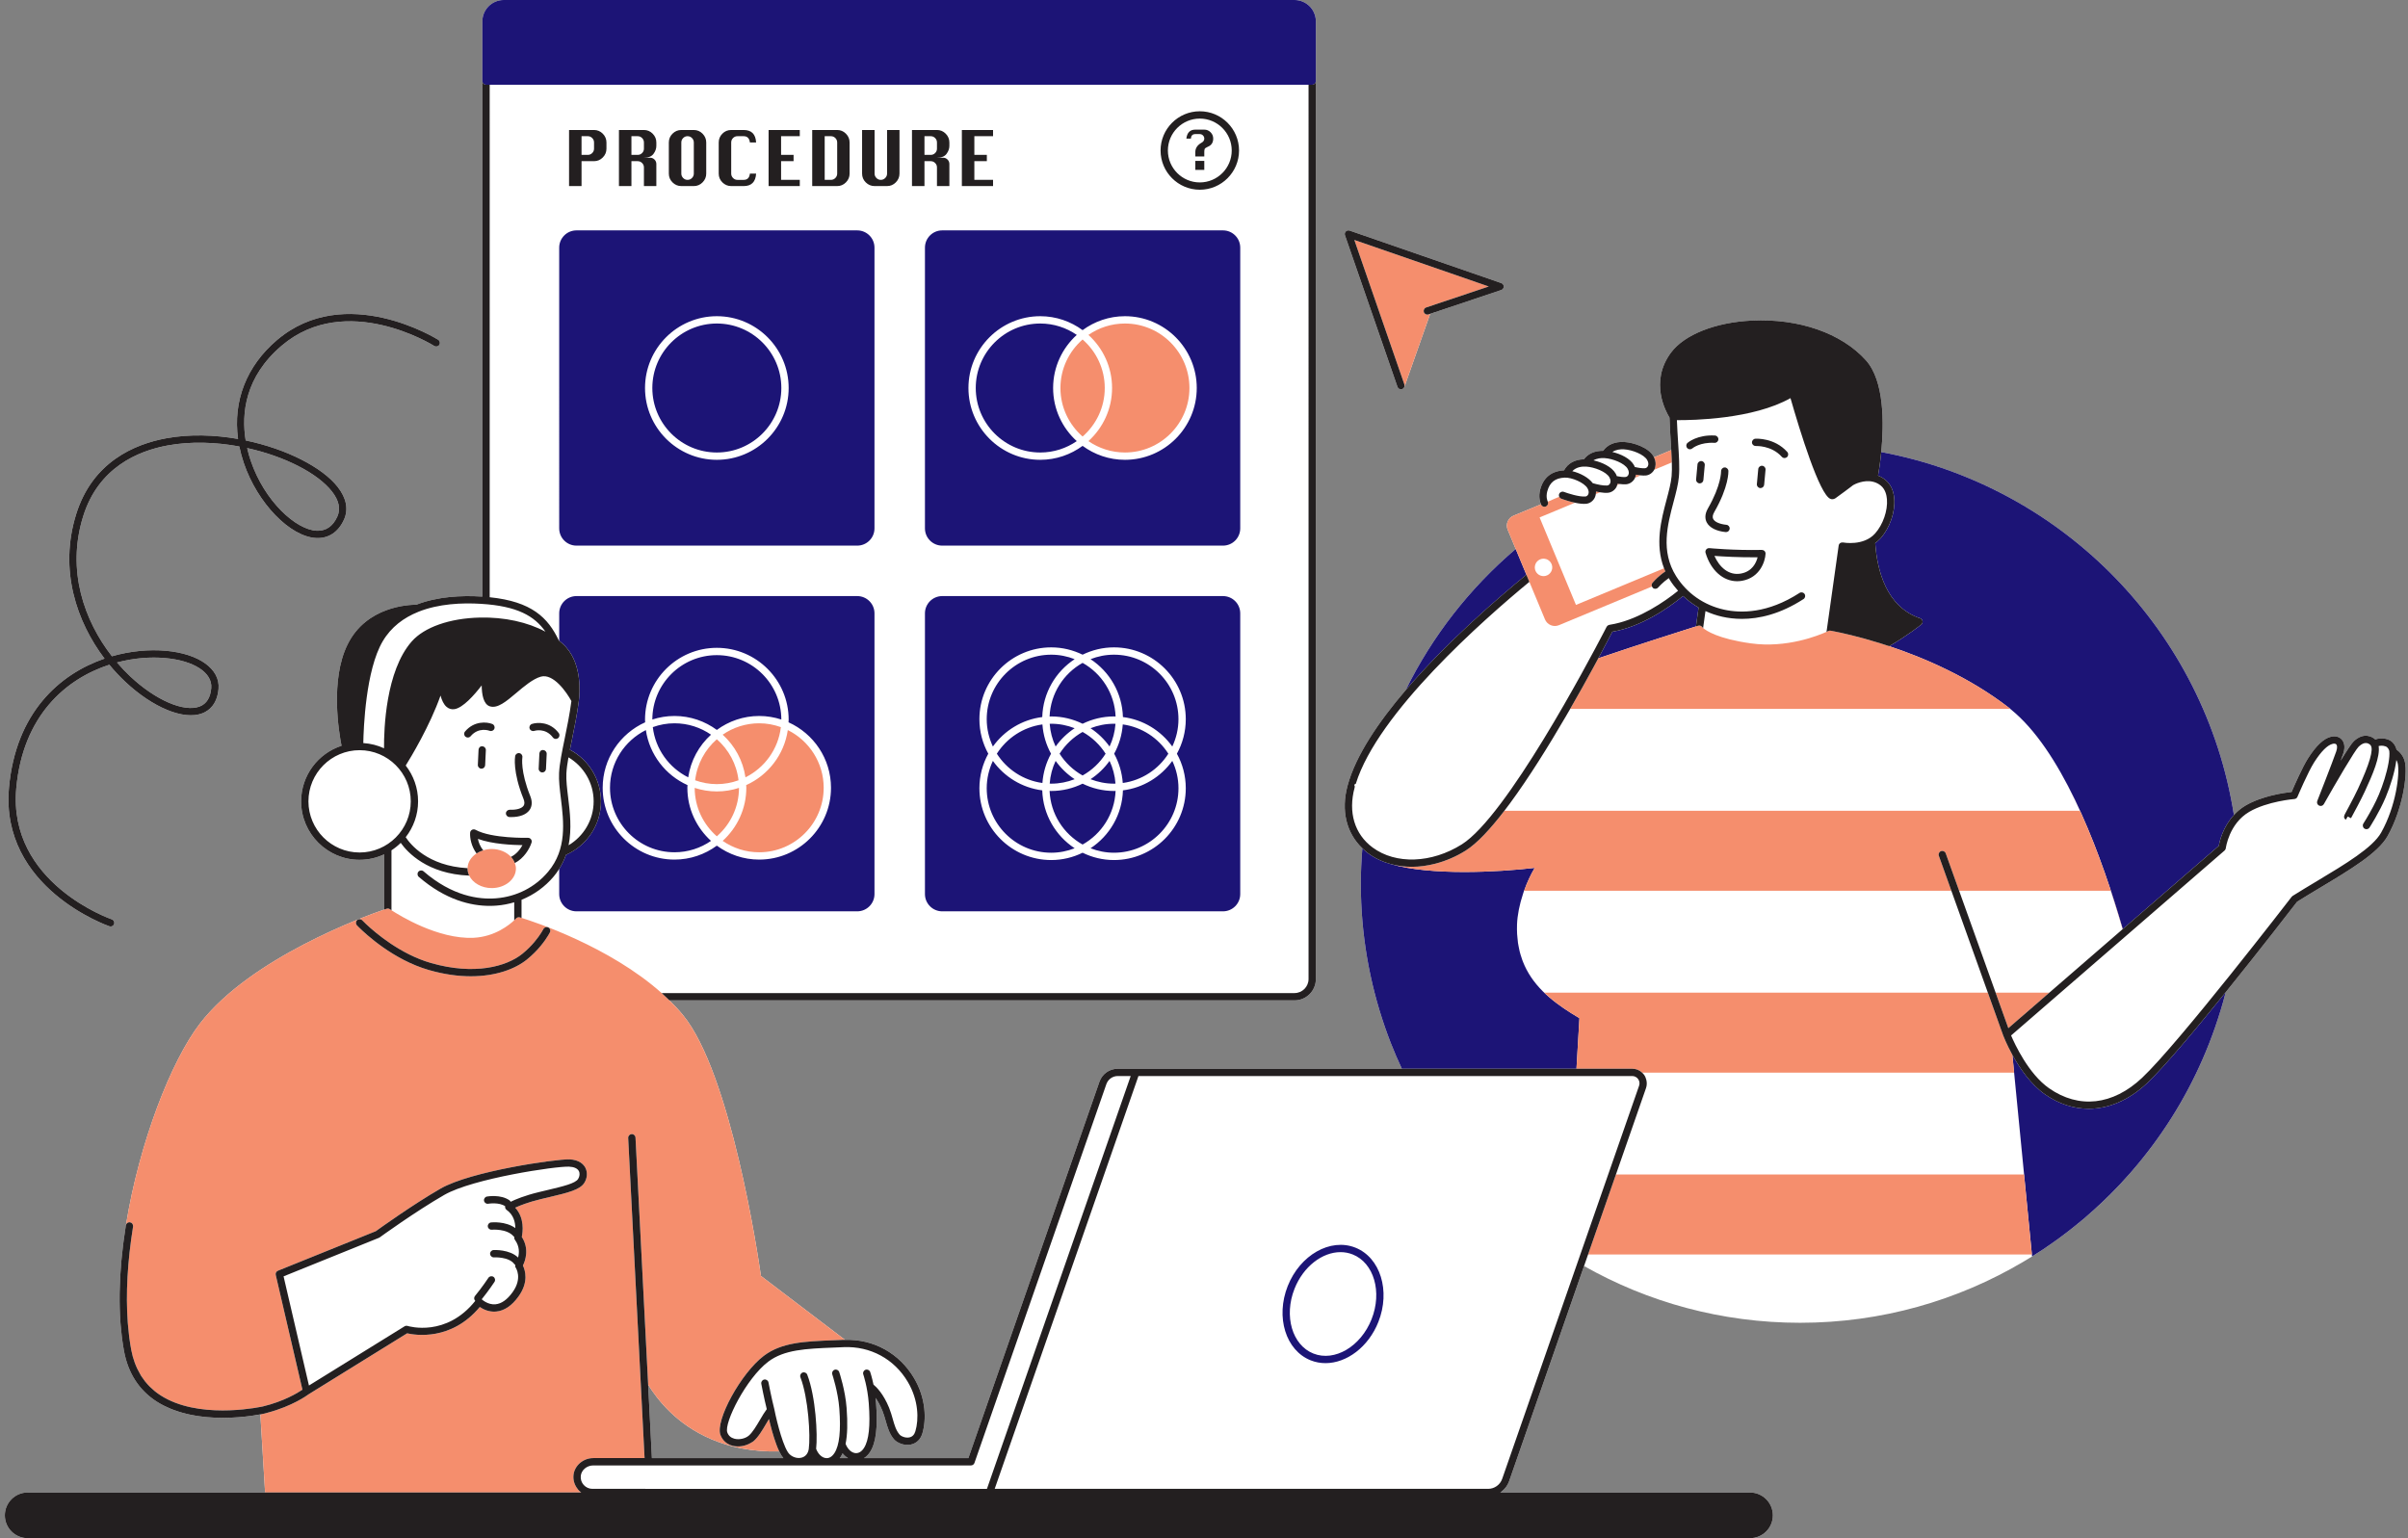 <?xml version="1.0" encoding="UTF-8" standalone="no"?><svg xmlns="http://www.w3.org/2000/svg" xmlns:xlink="http://www.w3.org/1999/xlink" fill="#000000" height="381.3" preserveAspectRatio="xMidYMid meet" version="1" viewBox="-1.2 0.0 596.8 381.3" width="596.8" zoomAndPan="magnify"><rect x="-1.2" y="0.0" width="596.8" height="381.3" fill="#808080" stroke="none"/><g id="change1_1"><path d="M25.931,229.608c0.096,0.034,0.193,0.048,0.289,0.048c0.379,0,0.731-0.239,0.859-0.618 c0.16-0.474-0.096-0.988-0.569-1.147c-0.258-0.087-25.819-8.983-23.674-32.536c1.631-17.908,12.214-27.054,23.063-30.582 c1.269,1.54,2.6,2.957,3.958,4.232c6.837,6.423,14.503,9.566,19.072,7.815c1.656-0.634,3.7-2.205,4.035-6.095 c0.422-4.9-4.836-8.683-13.085-9.414c-4.028-0.359-8.679,0.022-13.337,1.364c-6.784-8.709-11.351-21.197-7.126-34.708 c3.766-12.042,13.497-16.196,20.998-17.561c5.714-1.04,11.881-0.814,17.7,0.263c0.274,1.367,0.647,2.746,1.119,4.131 c3.377,9.923,11.435,18.252,17.961,18.568c3.028,0.129,5.465-1.477,6.862-4.569c1.143-2.527,0.606-5.324-1.553-8.088 c-3.829-4.902-12.747-9.432-22.817-11.539c-1.076-6.66-0.186-15.746,8.927-23.492c15.964-13.569,37.598-0.063,37.814,0.073 c0.426,0.27,0.984,0.147,1.252-0.277c0.269-0.421,0.145-0.982-0.276-1.251c-0.228-0.145-22.975-14.367-39.963,0.073 c-7.569,6.433-10.927,15.139-9.64,24.509c-5.853-1.033-12.007-1.223-17.708-0.185c-7.993,1.454-18.368,5.897-22.404,18.803 c-4.348,13.905,0.154,26.751,7.016,35.829c-11.209,3.85-21.989,13.452-23.672,31.936C-1.246,220.18,25.659,229.518,25.931,229.608z M39.718,163.118c7.171,0.635,11.768,3.629,11.439,7.452c-0.204,2.372-1.172,3.906-2.877,4.558 c-3.872,1.48-10.94-1.579-17.183-7.444c-1.128-1.06-2.236-2.219-3.303-3.47C31.968,163.102,36.105,162.799,39.718,163.118z M81.073,121.827c1.741,2.23,2.189,4.324,1.33,6.225c-1.101,2.436-2.835,3.598-5.123,3.505c-5.121-0.248-12.906-7.274-16.333-17.34 c-0.318-0.935-0.63-1.994-0.894-3.154C69.377,113.116,77.537,117.301,81.073,121.827z M594.833,188.872 c-0.365-1.656-1.47-2.638-2.077-3.067c-0.211-0.884-0.827-2.083-2.181-2.528c-1.33-0.436-2.408-0.224-3.077,0.022 c-0.428-0.381-1.105-0.82-2.004-0.913c-1.121-0.124-2.247,0.338-3.337,1.354c-0.547,0.509-1.82,2.478-3.252,4.832 c0.267-0.718,0.487-1.32,0.63-1.736c0.68-1.976,0.069-3.06-0.356-3.531c-0.62-0.688-1.581-0.937-2.64-0.694 c-1.806,0.419-3.672,2.167-5.706,5.346c-1.374,2.145-3.419,6.808-4.083,8.351c-1.763,0.191-7.314,0.956-11.427,3.375 c-1.147,0.675-2.076,1.487-2.868,2.344c-7.13-45.456-42.39-81.555-87.405-89.973c0.684-6.989,0.808-17.634-3.805-22.754 c-6.053-6.721-16.62-10.395-28.269-9.834c-9.058,0.437-16.743,3.494-20.058,7.977c-5.378,7.274-1.189,14.72-0.345,16.068 c0.069,2.165,0.196,4.264,0.319,6.189c0.042,0.648,0.08,1.263,0.116,1.875l-4.291,1.784c-0.038-0.077-0.058-0.155-0.101-0.231 c-1.271-2.234-4.987-3.427-7.218-3.559c-2.358-0.143-4.182,0.638-5.277,2.177c-2.071-0.024-3.737,0.715-4.778,2.109 c-2.272,0.043-3.984,1.007-4.923,2.736c-3.094,0.175-5.078,1.753-5.887,4.703c-0.514,1.88-0.007,3.276,0.186,3.706l-6.822,2.837 c-1.351,0.561-1.994,2.118-1.432,3.469l1.988,4.781c-11.321,9.629-20.649,21.522-27.27,34.995 c-6.768,7.919-12.397,16.242-14.398,23.675c-1.661,6.168-0.313,11.704,3.661,15.514c-0.23,2.891-0.381,5.805-0.381,8.756 c0,12.461,2.122,24.421,5.977,35.571c0.455,1.317,0.936,2.621,1.44,3.915c0.015,0.039,0.031,0.078,0.046,0.117 c0.833,2.13,1.745,4.22,2.706,6.282h-7.355h-58.567h-4.485c-2.04,0-3.863,1.294-4.534,3.222l-32.485,93.299h-25.87 c0.569-0.356,1.084-0.866,1.51-1.526c1.466-2.272,1.937-6.142,1.48-12.183c-0.032-0.42-0.076-0.818-0.12-1.213 c0.54,0.777,1.127,1.792,1.67,3.124c0.349,0.859,0.596,1.728,0.835,2.569c0.469,1.648,0.912,3.206,2.039,4.538 c0.769,0.91,2.513,1.677,4.216,1.326c1.39-0.292,2.4-1.28,2.845-2.781c0.973-3.281,0.945-8.592-2.053-13.665 c-3.647-6.171-10.021-9.72-17.131-9.499l-20.83-15.842c-0.706-4.936-7.462-50.232-19.335-64.679 c-1.037-1.262-2.162-2.467-3.342-3.628h154.913c2.918,0,5.292-2.372,5.292-5.29V20.098V5.291c0-2.918-2.374-5.291-5.292-5.291 h-195.99c-2.917,0-5.29,2.373-5.29,5.291v14.807v127.787c-0.059-0.004-0.112-0.011-0.172-0.014 c-5.032-0.31-10.989-0.013-16.213,2.03c-1.722-0.009-12.361,0.335-17.047,9.89c-4.299,8.762-2.151,21.651-1.471,25.067 c-5.806,1.891-10.017,7.349-10.017,13.779c0,7.992,6.501,14.493,14.493,14.493c2.175,0,4.232-0.495,6.085-1.357v13.691 c-4.684,1.618-33.038,11.923-45.627,28.216c-7.181,9.293-15.089,29.635-18.375,50.028c-0.002,0.012-0.011,0.022-0.013,0.034 c-0.016,0.098-0.026,0.193-0.042,0.292c-0.196,1.231-0.37,2.45-0.527,3.657c-0.05,0.379-0.093,0.755-0.139,1.132 c-0.121,1-0.231,1.991-0.326,2.972c-0.027,0.285-0.059,0.572-0.085,0.855c-0.113,1.263-0.205,2.51-0.273,3.737 c-0.01,0.173-0.015,0.342-0.024,0.514c-0.057,1.12-0.095,2.224-0.114,3.311c-0.003,0.193-0.008,0.387-0.011,0.579 c-0.029,2.407,0.035,4.766,0.202,7.059c0.016,0.224,0.036,0.443,0.054,0.664c0.072,0.885,0.162,1.751,0.264,2.602 c0.032,0.264,0.061,0.531,0.096,0.792c0.138,1.039,0.293,2.059,0.478,3.043c1.017,5.425,3.696,9.591,7.962,12.385 c0.592,0.388,1.205,0.737,1.831,1.06c0.216,0.111,0.44,0.204,0.659,0.308c0.416,0.198,0.833,0.394,1.26,0.566 c0.263,0.106,0.529,0.197,0.795,0.294c0.395,0.144,0.791,0.286,1.192,0.41c0.279,0.087,0.559,0.164,0.841,0.241 c0.397,0.11,0.795,0.215,1.195,0.307c0.281,0.065,0.56,0.125,0.842,0.182c0.409,0.083,0.818,0.159,1.227,0.226 c0.268,0.044,0.535,0.088,0.802,0.125c0.431,0.061,0.86,0.112,1.288,0.157c0.241,0.025,0.481,0.054,0.72,0.075 c0.476,0.042,0.946,0.071,1.413,0.096c0.182,0.01,0.367,0.024,0.548,0.032c0.6,0.024,1.191,0.037,1.77,0.038 c0.037,0,0.075,0.002,0.112,0.002c0.005,0,0.01,0,0.015,0c0.686,0,1.353-0.015,1.997-0.042c0.057-0.002,0.109-0.006,0.166-0.009 c0.567-0.025,1.117-0.058,1.644-0.098c0.12-0.009,0.232-0.019,0.35-0.029c0.459-0.038,0.904-0.079,1.324-0.124 c0.11-0.012,0.216-0.023,0.323-0.035c0.425-0.048,0.829-0.098,1.205-0.15c0.069-0.01,0.14-0.018,0.208-0.028 c0.45-0.063,0.855-0.126,1.223-0.187c0.018-0.003,0.03-0.005,0.047-0.008c0.303-0.05,0.586-0.099,0.819-0.143l1.174,19.358H5.663 c-3.127,0-5.663,2.535-5.663,5.663c0,3.128,2.535,5.663,5.663,5.663h426.86c3.127,0,5.663-2.535,5.663-5.663 c0-3.127-2.535-5.663-5.663-5.663h-61.906c0.14-0.091,0.273-0.189,0.404-0.293c0.806-0.637,1.447-1.489,1.8-2.504l18.573-53.34 c15.804,8.951,34.067,14.065,53.53,14.065c20.199,0,39.097-5.52,55.303-15.108c0.739-0.437,1.477-0.877,2.205-1.331 c0,0,0.001,0,0.001-0.001l0-0.001c0.968-0.604,1.932-1.213,2.879-1.846c0.762-0.509,1.506-1.042,2.254-1.57 c0.513-0.361,1.027-0.72,1.533-1.09c0.764-0.559,1.518-1.132,2.267-1.71c0.451-0.348,0.899-0.701,1.345-1.057 c0.778-0.621,1.554-1.246,2.314-1.888c0.311-0.262,0.615-0.534,0.923-0.799c2.739-2.363,5.361-4.857,7.852-7.479 c0.205-0.215,0.412-0.428,0.615-0.645c0.796-0.851,1.577-1.716,2.345-2.592c0.19-0.216,0.377-0.434,0.564-0.652 c3.465-4.015,6.645-8.283,9.501-12.777c0.048-0.075,0.096-0.149,0.144-0.224c0.71-1.123,1.4-2.259,2.069-3.41 c0.035-0.061,0.07-0.122,0.105-0.183c2.752-4.75,5.156-9.726,7.176-14.895c0.015-0.039,0.031-0.078,0.046-0.117 c0.504-1.293,0.984-2.598,1.44-3.915v0c0.98-2.834,1.867-5.711,2.614-8.646c8.565-10.605,16.562-20.963,17.694-22.432 c1.903-1.195,3.874-2.374,5.82-3.543c7.33-4.393,14.252-8.543,16.593-12.709C594.247,200.654,595.541,192.096,594.833,188.872z M191.928,359.775c0.324,0.677,0.665,1.231,1.019,1.658h-32.577l-0.931-18.197c1.191,1.939,2.976,4.391,5.51,6.826 C169.795,354.719,178.394,360.088,191.928,359.775z M200.24,361.433c0.008-0.011,0.013-0.024,0.02-0.035 c0.009,0.011,0.017,0.024,0.025,0.035H200.24z M206.907,361.433c0.075-0.101,0.162-0.181,0.232-0.29 c0.177-0.274,0.338-0.574,0.486-0.896c0.393,0.493,0.852,0.89,1.354,1.186H206.907z M332.135,58.31 c-0.113-0.328-0.03-0.692,0.216-0.937c0.246-0.244,0.607-0.33,0.938-0.216l37.591,13.015c0.366,0.127,0.611,0.474,0.609,0.861 s-0.25,0.732-0.618,0.855l-17.616,5.906l-6.391,18.11c-0.004,0.012-0.018,0.018-0.023,0.03c-0.059,0.15-0.156,0.278-0.286,0.378 c-0.025,0.02-0.056,0.033-0.084,0.05c-0.055,0.033-0.102,0.076-0.165,0.097c-0.099,0.034-0.198,0.05-0.297,0.05 c-0.002,0-0.002,0-0.004,0c-0.061,0-0.108-0.041-0.166-0.053c-0.123-0.025-0.25-0.041-0.353-0.114 c-0.149-0.105-0.269-0.256-0.335-0.443L332.135,58.31z" fill="#ffffff"/></g><g id="change2_1"><path d="M323.111,21.004H120.164h-0.906c-0.501,0-0.906-0.405-0.906-0.906V5.291c0-2.918,2.373-5.291,5.29-5.291h195.99 c2.918,0,5.292,2.373,5.292,5.291v14.807c0,0.501-0.405,0.906-0.906,0.906H323.111z M215.533,61.382v69.592 c0,2.357-1.917,4.275-4.275,4.275h-69.592c-2.357,0-4.275-1.917-4.275-4.275V61.382c0-2.357,1.917-4.275,4.275-4.275h69.592 C213.615,57.107,215.533,59.024,215.533,61.382z M194.261,96.178c0-9.814-7.985-17.799-17.8-17.799 c-9.814,0-17.799,7.985-17.799,17.799c0,9.815,7.985,17.8,17.799,17.8C186.276,113.978,194.261,105.993,194.261,96.178z M176.461,80.192c-8.814,0-15.986,7.171-15.986,15.986c0,8.815,7.171,15.987,15.986,15.987c8.815,0,15.987-7.171,15.987-15.987 C192.448,87.364,185.277,80.192,176.461,80.192z M176.461,162.395c-8.804,0-15.968,7.155-15.984,15.956 c1.731-0.563,3.574-0.876,5.49-0.876c3.926,0,7.548,1.293,10.494,3.455c2.947-2.162,6.568-3.455,10.494-3.455 c1.917,0,3.759,0.313,5.49,0.876C192.43,169.55,185.267,162.395,176.461,162.395z M169.19,194.61 c-5.439-2.447-9.423-7.543-10.317-13.64c-5.26,2.62-8.891,8.039-8.891,14.304c0,8.815,7.171,15.987,15.986,15.987 c3.359,0,6.475-1.046,9.05-2.823c-3.59-3.259-5.862-7.946-5.862-13.165C169.156,195.049,169.182,194.832,169.19,194.61z M160.593,180.237c0.636,5.468,4.042,10.09,8.774,12.447c0.612-4.17,2.668-7.867,5.652-10.575c-2.576-1.776-5.692-2.822-9.05-2.822 C164.08,179.287,162.276,179.634,160.593,180.237z M215.533,152.031v69.592c0,2.358-1.917,4.276-4.275,4.276h-69.592 c-2.357,0-4.275-1.917-4.275-4.276v-6.242c0.719-1.136,1.269-2.301,1.679-3.482c0.046-0.02,0.089-0.044,0.134-0.065 c5.027-2.277,8.539-7.33,8.539-13.199c0-5.537-3.123-10.354-7.697-12.794c0.151-0.765,0.314-1.56,0.484-2.385 c0.605-2.947,1.291-6.287,1.729-9.726c0.257-2.021,0.758-8.79-3.054-13.186c-0.117-0.135-0.225-0.275-0.351-0.406 c-0.445-0.463-0.95-0.89-1.462-1.312v-6.796c0-2.357,1.917-4.275,4.275-4.275h69.592 C213.615,147.756,215.533,149.673,215.533,152.031z M204.755,195.273c0-7.222-4.332-13.441-10.527-16.229 c0.008-0.222,0.034-0.44,0.034-0.663c0-9.814-7.985-17.799-17.8-17.799c-9.814,0-17.799,7.985-17.799,17.799 c0,0.224,0.025,0.442,0.034,0.663c-6.195,2.788-10.527,9.006-10.527,16.229c0,9.816,7.985,17.8,17.799,17.8 c3.926,0,7.548-1.293,10.494-3.455c2.947,2.162,6.568,3.455,10.494,3.455C196.77,213.074,204.755,205.089,204.755,195.273z M256.617,80.192c-8.814,0-15.986,7.171-15.986,15.986c0,8.815,7.171,15.987,15.986,15.987c3.359,0,6.475-1.046,9.05-2.822 c-3.59-3.259-5.862-7.945-5.862-13.164c0-5.218,2.272-9.905,5.862-13.163C263.091,81.238,259.975,80.192,256.617,80.192z M306.181,61.382v69.592c0,2.357-1.917,4.275-4.274,4.275h-69.593c-2.357,0-4.275-1.917-4.275-4.275V61.382 c0-2.357,1.917-4.275,4.275-4.275h69.593C304.264,57.107,306.181,59.024,306.181,61.382z M295.404,96.178 c0-9.814-7.985-17.799-17.799-17.799c-3.926,0-7.548,1.293-10.494,3.455c-2.947-2.162-6.568-3.455-10.494-3.455 c-9.814,0-17.799,7.985-17.799,17.799c0,9.815,7.985,17.8,17.799,17.8c3.926,0,7.548-1.293,10.494-3.455 c2.947,2.162,6.568,3.455,10.494,3.455C287.419,113.978,295.404,105.993,295.404,96.178z M258.932,177.608 c0.136-0.003,0.268-0.02,0.404-0.02c2.79,0,5.422,0.663,7.775,1.813c2.353-1.149,4.985-1.813,7.775-1.813 c0.136,0,0.268,0.017,0.404,0.02c-0.235-5.714-3.468-10.662-8.179-13.296C262.4,166.947,259.167,171.895,258.932,177.608z M273.794,185.044c0.815-1.73,1.327-3.625,1.47-5.625c-0.127-0.003-0.251-0.019-0.379-0.019c-2.05,0-4.004,0.402-5.807,1.108 C270.918,181.717,272.513,183.259,273.794,185.044z M272.815,186.827c-1.425-2.236-3.383-4.098-5.704-5.396 c-2.321,1.298-4.279,3.16-5.704,5.396c1.425,2.236,3.383,4.098,5.704,5.396C269.432,190.925,271.39,189.063,272.815,186.827z M257.113,177.742c0.176-5.999,3.323-11.259,8.03-14.352c-1.803-0.706-3.757-1.108-5.807-1.108c-8.814,0-15.986,7.171-15.986,15.986 c0,2.425,0.558,4.716,1.529,6.777C247.702,181.11,252.08,178.373,257.113,177.742z M275.264,194.234 c-0.144-2-0.656-3.894-1.47-5.625c-1.281,1.786-2.876,3.327-4.715,4.536c1.803,0.706,3.757,1.108,5.807,1.108 C275.013,194.253,275.137,194.237,275.264,194.234z M275.289,196.046c-0.136,0.003-0.268,0.02-0.404,0.02 c-2.79,0-5.422-0.663-7.775-1.813c-2.353,1.149-4.985,1.813-7.775,1.813c-0.136,0-0.268-0.017-0.404-0.02 c0.235,5.714,3.468,10.662,8.179,13.297C271.822,206.708,275.055,201.76,275.289,196.046z M245.858,186.827 c2.468,3.872,6.549,6.606,11.294,7.259c0.19-2.615,0.933-5.077,2.136-7.259c-1.202-2.182-1.945-4.644-2.136-7.259 C252.407,180.221,248.326,182.955,245.858,186.827z M265.143,193.145c-1.839-1.208-3.434-2.75-4.715-4.536 c-0.815,1.73-1.327,3.625-1.47,5.625c0.127,0.003,0.251,0.019,0.379,0.019C261.386,194.253,263.34,193.852,265.143,193.145z M274.885,162.282c-2.05,0-4.004,0.402-5.807,1.108c4.708,3.093,7.854,8.353,8.03,14.352c5.033,0.631,9.41,3.368,12.233,7.302 c0.97-2.061,1.529-4.352,1.529-6.777C290.871,169.453,283.7,162.282,274.885,162.282z M277.109,195.912 c-0.176,5.999-3.323,11.26-8.03,14.352c1.803,0.706,3.757,1.108,5.807,1.108c8.814,0,15.986-7.17,15.986-15.986 c0-2.425-0.558-4.716-1.529-6.777C286.519,192.544,282.142,195.281,277.109,195.912z M257.113,195.912 c-5.033-0.631-9.41-3.368-12.234-7.302c-0.97,2.061-1.529,4.352-1.529,6.777c0,8.815,7.171,15.986,15.986,15.986 c2.05,0,4.004-0.402,5.807-1.108C260.435,207.172,257.289,201.911,257.113,195.912z M288.364,186.827 c-2.468-3.872-6.549-6.606-11.294-7.259c-0.19,2.615-0.933,5.077-2.136,7.259c1.202,2.182,1.945,4.644,2.136,7.259 C281.815,193.433,285.896,190.699,288.364,186.827z M265.143,180.509c-1.803-0.706-3.757-1.108-5.807-1.108 c-0.128,0-0.252,0.016-0.379,0.019c0.144,2,0.656,3.894,1.47,5.625C261.708,183.259,263.304,181.717,265.143,180.509z M306.181,152.031v69.592c0,2.358-1.917,4.276-4.274,4.276h-69.593c-2.357,0-4.275-1.917-4.275-4.276v-69.592 c0-2.357,1.917-4.275,4.275-4.275h69.593C304.264,147.756,306.181,149.673,306.181,152.031z M290.482,186.827 c1.401-2.542,2.202-5.458,2.202-8.559c0-9.814-7.985-17.799-17.799-17.799c-2.79,0-5.422,0.663-7.775,1.813 c-2.353-1.149-4.985-1.813-7.775-1.813c-9.814,0-17.799,7.985-17.799,17.799c0,3.101,0.801,6.018,2.202,8.559 c-1.401,2.542-2.202,5.458-2.202,8.559c0,9.814,7.985,17.799,17.799,17.799c2.79,0,5.422-0.663,7.775-1.813 c2.353,1.149,4.985,1.813,7.775,1.813c9.814,0,17.799-7.985,17.799-17.799C292.684,192.285,291.883,189.369,290.482,186.827z M377.113,240.291c-0.008-0.015-0.015-0.031-0.023-0.047c-0.288-0.555-0.55-1.132-0.79-1.728c-0.073-0.18-0.142-0.363-0.21-0.545 c-0.157-0.427-0.299-0.867-0.43-1.317c-0.078-0.265-0.157-0.529-0.224-0.799c-0.096-0.388-0.173-0.793-0.25-1.198 c-0.059-0.311-0.125-0.618-0.171-0.936c-0.061-0.423-0.096-0.868-0.134-1.31c-0.026-0.303-0.067-0.598-0.082-0.907 c-0.038-0.757-0.048-1.537-0.02-2.348c0.02-0.567,0.069-1.154,0.141-1.754c0.017-0.144,0.047-0.296,0.068-0.443 c0.065-0.467,0.135-0.937,0.228-1.417c0.033-0.167,0.076-0.34,0.112-0.509c0.101-0.474,0.207-0.948,0.333-1.428 c0.047-0.179,0.102-0.359,0.153-0.539c0.132-0.471,0.271-0.941,0.425-1.411c0.026-0.079,0.044-0.156,0.071-0.235l0.207-0.62h0.017 c0.714-2.002,1.604-3.954,2.63-5.674c-9.183,1.071-25.783,1.952-35.697-0.948c-0.409-0.111-0.811-0.237-1.207-0.375 c-0.058-0.02-0.124-0.036-0.182-0.057c-0.016-0.006-0.026-0.016-0.042-0.021c-1.474-0.538-2.861-1.256-4.11-2.179 c-0.536-0.396-1.016-0.832-1.481-1.277c-0.23,2.891-0.381,5.805-0.381,8.756c0,12.461,2.122,24.421,5.977,35.571 c0.455,1.317,0.936,2.621,1.44,3.915c0.015,0.039,0.031,0.078,0.046,0.117c0.833,2.13,1.745,4.22,2.706,6.282h43.282l0.732-12.524 C385.016,249.281,379.957,245.74,377.113,240.291z M377.103,142.466l-2.653-6.38c-11.321,9.629-20.649,21.522-27.27,34.995 C357.392,159.132,370.192,148.113,377.103,142.466z M398.4,156.596c-0.481,0.937-1.709,3.309-3.464,6.579 c10.151-3.457,21.61-7.082,24.189-7.894l0.651-4.676c-1.395-0.8-2.674-1.77-3.838-2.872 C412.326,150.71,405.54,155.395,398.4,156.596z M530.915,268.509c-4.469,4.196-9.479,6.324-14.456,6.324 c-3.72,0-7.42-1.19-10.858-3.594c-3.562-2.491-6.297-6.567-8.053-9.769l4.886,49.975c0.968-0.604,1.932-1.213,2.879-1.846 c0.762-0.509,1.506-1.042,2.254-1.57c0.513-0.361,1.027-0.72,1.533-1.09c0.764-0.559,1.518-1.132,2.267-1.71 c0.451-0.348,0.899-0.701,1.345-1.057c0.778-0.621,1.554-1.246,2.314-1.888c0.311-0.262,0.615-0.534,0.923-0.799 c2.739-2.363,5.361-4.857,7.852-7.479c0.205-0.215,0.412-0.428,0.615-0.645c0.796-0.851,1.577-1.716,2.345-2.592 c0.19-0.216,0.377-0.434,0.564-0.652c3.465-4.015,6.645-8.283,9.501-12.777c0.048-0.075,0.096-0.149,0.144-0.224 c0.71-1.123,1.4-2.259,2.069-3.41c0.035-0.061,0.07-0.122,0.105-0.183c2.752-4.75,5.156-9.726,7.176-14.895 c0.015-0.039,0.031-0.078,0.046-0.117c0.504-1.293,0.984-2.598,1.44-3.915v0c0.98-2.834,1.867-5.711,2.614-8.646 C542.967,255.181,535.082,264.598,530.915,268.509z M499.412,177.827c11.832,11.442,20.403,34.888,25.49,52.468l23.801-20.619 c0.197-1.141,1.033-4.706,3.752-7.65c-7.13-45.456-42.39-81.555-87.405-89.973c-0.259,2.641-0.596,4.755-0.79,5.856 c0.609,0.235,1.217,0.562,1.804,1.036c1.28,1.034,2.043,2.647,2.206,4.665c0.267,3.316-1.101,7.272-3.406,9.845 c-0.408,0.455-0.851,0.825-1.307,1.156c0.468,6.714,2.716,15.82,11.123,18.647c0.313,0.106,0.545,0.374,0.604,0.699 c0.058,0.326-0.065,0.658-0.322,0.866c-0.238,0.192-3.361,2.683-7.925,5.351c8.681,2.893,19.874,7.688,29.661,15.26 c0.191,0.148,0.376,0.323,0.565,0.477l0.015,0.013c0.003,0.002,0.006,0.006,0.009,0.008c0.72,0.587,1.427,1.22,2.124,1.894 C499.411,177.827,499.411,177.827,499.412,177.827z M340.416,327.681c-2.468,6.227-7.859,10.212-13.105,10.212 c-1.243,0-2.475-0.223-3.66-0.692c-6.193-2.454-8.752-10.715-5.701-18.417c3.051-7.703,10.573-11.976,16.765-9.523 C340.91,311.714,343.466,319.977,340.416,327.681z M334.047,310.946c-0.974-0.386-1.99-0.57-3.015-0.57 c-4.513,0-9.21,3.555-11.397,9.076c-2.682,6.772-0.581,13.978,4.683,16.064c5.258,2.082,11.728-1.732,14.412-8.504 C341.412,320.239,339.313,313.032,334.047,310.946z" fill="#1c1476"/></g><g id="change3_1"><path d="M272.603,96.178c0,4.798-2.135,9.098-5.492,12.031c-3.358-2.933-5.492-7.233-5.492-12.031 c0-4.798,2.135-9.097,5.492-12.03C270.469,87.081,272.603,91.381,272.603,96.178z M277.605,80.192c-3.359,0-6.475,1.046-9.05,2.822 c3.59,3.259,5.862,7.945,5.862,13.163c0,5.219-2.272,9.906-5.862,13.164c2.576,1.776,5.692,2.822,9.05,2.822 c8.814,0,15.986-7.171,15.986-15.987C293.591,87.364,286.419,80.192,277.605,80.192z M181.837,193.417 c-0.471-4.045-2.458-7.625-5.376-10.174c-2.918,2.548-4.905,6.129-5.376,10.174c1.683,0.604,3.487,0.95,5.375,0.95 C178.35,194.367,180.154,194.02,181.837,193.417z M176.462,207.304c3.351-2.927,5.482-7.215,5.491-12.001 c-1.731,0.563-3.575,0.876-5.491,0.876c-1.917,0-3.759-0.313-5.49-0.876C170.98,200.089,173.111,204.377,176.462,207.304z M183.557,192.684c4.732-2.357,8.138-6.98,8.774-12.447c-1.683-0.604-3.487-0.95-5.375-0.95c-3.359,0-6.475,1.046-9.05,2.822 C180.889,184.818,182.945,188.514,183.557,192.684z M183.734,194.609c0.008,0.222,0.034,0.44,0.034,0.664 c0,5.219-2.272,9.906-5.862,13.165c2.576,1.776,5.692,2.823,9.05,2.823c8.814,0,15.986-7.172,15.986-15.987 c0-6.264-3.631-11.684-8.891-14.304C193.156,187.066,189.173,192.162,183.734,194.609z M394.35,121.84 c0.012,0.212-0.014,0.418-0.043,0.623l1.037-0.431C395.011,121.978,394.678,121.913,394.35,121.84z M408.813,116.398 c-0.009,0.017-0.023,0.03-0.032,0.047l4.369-1.816c-0.01-0.365-0.026-0.748-0.043-1.132c-0.028-0.619-0.059-1.256-0.099-1.923 l-4.291,1.784c0.297,0.599,0.429,1.209,0.401,1.797C409.097,115.59,409.014,116.014,408.813,116.398z M399.715,119.899 c-0.025,0.127-0.083,0.245-0.125,0.368l0.691-0.287C400.091,119.956,399.906,119.932,399.715,119.899z M404.25,117.665 c-0.041,0.263-0.118,0.516-0.228,0.759l1.411-0.587C405.044,117.8,404.649,117.741,404.25,117.665z M372.463,131.305 c-0.561-1.352,0.081-2.908,1.432-3.469l6.822-2.837c0.035,0.079,0.064,0.137,0.069,0.147c0.165,0.301,0.471,0.47,0.791,0.47 c0.143,0,0.29-0.035,0.425-0.106c0.417-0.221,0.579-0.724,0.402-1.152l2.832-1.227c0.094,0.216,0.269,0.396,0.506,0.487 c0.064,0.025,0.753,0.281,1.684,0.556c0.516,0.153,1.098,0.308,1.71,0.439l-8.765,3.644l9.015,21.686l21.832-9.077 c0.101,0.261,0.212,0.521,0.328,0.781c-0.429,0.286-0.831,0.587-1.191,0.884c-1.164,0.958-1.926,1.854-1.996,1.936 c-0.223,0.264-0.258,0.615-0.139,0.916l-23.045,9.582c-0.329,0.136-0.675,0.204-1.02,0.204c-0.342,0-0.685-0.067-1.011-0.202 c-0.657-0.271-1.167-0.781-1.439-1.435l-3.866-9.298l-0.736-1.769l-2.653-6.38L372.463,131.305z M379.207,140.348 c-0.165,1.183,0.66,2.275,1.843,2.44c1.183,0.165,2.275-0.66,2.44-1.843c0.165-1.183-0.66-2.275-1.843-2.44 C380.464,138.34,379.372,139.165,379.207,140.348z M496.549,254.858l10.164-8.805h-13.317L496.549,254.858z M508.54,189.855 c-0.562-0.942-1.132-1.869-1.716-2.764C507.399,187.976,507.971,188.899,508.54,189.855z M510.303,192.949 c-0.001-0.001-0.001-0.002-0.002-0.004C510.302,192.946,510.302,192.947,510.303,192.949z M508.66,190.061 c0.558,0.94,1.104,1.903,1.641,2.884C509.757,191.949,509.209,190.991,508.66,190.061z M508.66,190.061 c-0.04-0.068-0.08-0.138-0.12-0.206C508.58,189.923,508.619,189.993,508.66,190.061z M510.303,192.949 c1.145,2.098,2.276,4.343,3.39,6.733l0.602,1.289h-2.023H371.654c-3.464,4.518-6.777,8.099-9.584,9.865 c-2.405,1.513-4.949,2.587-7.504,3.249c-1.973,0.511-3.952,0.784-5.879,0.784c-1.806,0-3.559-0.237-5.222-0.689 c9.914,2.9,26.515,2.019,35.697,0.948c-1.026,1.72-1.916,3.672-2.63,5.674h1.929H482.43l-3.104-8.668 c-0.168-0.473,0.076-0.991,0.547-1.16c0.474-0.163,0.991,0.078,1.16,0.547l3.323,9.281h35.631h1.937l0.205,0.625 c1.008,3.085,1.915,6.066,2.738,8.898l0.034-0.03C521.54,218.679,516.645,204.527,510.303,192.949z M342.076,213.748 c0.058,0.02,0.124,0.036,0.182,0.057c-0.075-0.026-0.15-0.051-0.224-0.078C342.05,213.732,342.061,213.743,342.076,213.748z M497.547,261.471c-1.402-2.557-2.182-4.556-2.251-4.737c-0.001-0.003,0.001-0.006-0.001-0.009 c-0.001-0.004-0.005-0.005-0.007-0.009l-0.039-0.109l-3.779-10.555h-107.23h-2.704c2.555,2.473,5.595,4.486,8.707,6.335 l-0.732,12.524h1.815h8.567h3.438c0.934,0,1.791,0.354,2.452,0.972h90.372h1.821l2.468,25.251h-1.82h-99.333l-6.905,19.831h108.177 h1.82l0.047,0.482c0,0,0.001,0,0.001-0.001l0-0.001L497.547,261.471z M380.637,245.123c0.209,0.223,0.409,0.448,0.631,0.667 l0.266,0.262h0.004C381.227,245.752,380.932,245.437,380.637,245.123z M380.637,245.123c-0.139-0.149-0.287-0.295-0.421-0.445 C380.352,244.83,380.497,244.974,380.637,245.123z M379.13,243.379c0.346,0.447,0.71,0.878,1.086,1.299 C379.835,244.251,379.472,243.818,379.13,243.379z M393.665,165.525c-1.623,2.984-3.563,6.477-5.706,10.196H494.06h2.967 l0.234,0.191c-0.19-0.154-0.374-0.329-0.565-0.477c-9.788-7.573-20.981-12.367-29.661-15.26c-0.809-0.27-1.597-0.524-2.36-0.761 c-5.456-1.699-9.619-2.586-11.34-2.919c-0.535-0.104-0.847-0.157-0.874-0.161c-0.186-0.031-0.384-0.001-0.556,0.088 c-0.011,0.005-0.157,0.078-0.419,0.197c-1.87,0.849-9.79,4.108-18.752,2.858c-8.251-1.151-11.106-3.168-11.834-3.813 c-0.145-0.128-0.213-0.207-0.214-0.209c-0.225-0.325-0.639-0.467-1.014-0.347c-0.021,0.007-0.222,0.07-0.548,0.172 c-2.579,0.812-14.039,4.437-24.189,7.894C394.539,163.914,394.114,164.7,393.665,165.525z M120.668,220.138 c3.307,0,5.998-2.174,5.998-4.846c0-0.476-0.112-0.928-0.271-1.363c-0.206-0.562-0.525-1.081-0.952-1.538 c-1.096-1.174-2.819-1.945-4.775-1.945c-0.741,0-1.442,0.123-2.097,0.322c-0.611,0.186-1.166,0.452-1.664,0.78 c-1.325,0.871-2.19,2.174-2.226,3.651c-0.001,0.032-0.012,0.061-0.012,0.093c0,0.617,0.157,1.203,0.419,1.747 C115.96,218.848,118.125,220.138,120.668,220.138z M187.395,316.281l20.83,15.842c-0.13,0.004-0.255-0.013-0.386-0.007l-2.476,0.103 c-0.002,0-0.004,0-0.007,0c-7.174,0.288-12.84,0.518-17.266,3.875c-5.635,4.274-12.058,15.993-10.738,19.59 c0.012,0.034,0.034,0.061,0.048,0.094c0.509,1.294,1.535,2.214,2.914,2.587c1.514,0.407,3.318,0.079,4.65-0.751 c0.186-0.116,0.392-0.209,0.556-0.345c1.183-0.981,2.218-2.742,3.22-4.444c0.219-0.372,0.433-0.737,0.642-1.08 c0.396,1.709,1.029,4.136,1.802,6.234c0.236,0.64,0.483,1.249,0.744,1.795c-13.534,0.313-22.133-5.056-26.98-9.712 c-2.535-2.435-4.32-4.887-5.51-6.826l-0.222-4.334l-2.913-56.917c-0.027-0.501-0.486-0.919-0.952-0.859 c-0.5,0.025-0.885,0.451-0.86,0.951l2.921,57.079l1.14,22.275h-0.15h-12.559c-2.516,0-4.672,1.859-4.91,4.233 c-0.122,1.223,0.255,2.432,1.006,3.387c0.067,0.085,0.117,0.18,0.19,0.26c0.219,0.242,0.462,0.457,0.722,0.646H65.408H64.5 l-1.174-19.358c-0.233,0.043-0.516,0.092-0.819,0.143c1.069-0.178,1.746-0.328,1.874-0.357c0.259-0.063,0.485-0.139,0.736-0.205 c6.188-1.639,9.839-4.31,10.169-4.56l24.414-15.117c2.027,0.462,10.982,1.926,18.012-6.526c0.833,0.563,2.272,1.289,4.031,1.13 c2.041-0.174,3.922-1.439,5.587-3.766c2.564-3.578,1.631-6.492,1.07-7.638c0.571-1.149,1.664-4.102-0.274-7.098 c0.258-1.218,0.723-4.71-1.636-7.243c1.164-0.538,3.244-1.367,6.292-2.105l2.008-0.482c4.829-1.147,7.743-1.84,8.838-3.591 c0.741-1.186,0.832-2.622,0.239-3.75c-0.38-0.721-1.397-1.948-3.936-2.059c-3.403-0.081-24.398,2.92-31.926,7.243 c-6.841,3.93-15.108,9.872-16.065,10.564l-24.256,9.801c-0.413,0.168-0.644,0.611-0.543,1.046l6.614,28.444 c-1.163,0.784-4.607,2.891-9.791,4.145c-0.148,0.036-13.905,3.104-23.589-1.733c-0.005-0.002-0.009-0.006-0.014-0.008 c-0.638-0.319-1.26-0.672-1.858-1.064c-0.48-0.315-0.938-0.649-1.374-1.003c-0.354-0.288-0.684-0.597-1.008-0.91 c-0.073-0.071-0.156-0.134-0.228-0.206c-0.348-0.349-0.671-0.719-0.983-1.099c-0.038-0.046-0.082-0.087-0.12-0.134 c-0.228-0.284-0.431-0.59-0.64-0.891c-0.107-0.154-0.226-0.298-0.328-0.457c-0.092-0.143-0.166-0.3-0.254-0.446 c-1.055-1.77-1.814-3.784-2.24-6.056c-0.183-0.974-0.337-1.983-0.473-3.014c-0.028-0.213-0.052-0.43-0.078-0.644 c-0.113-0.929-0.212-1.875-0.287-2.847c-0.008-0.098-0.016-0.195-0.024-0.292c-0.52-7.034-0.08-15.12,1.317-23.791 c0.007-0.041-0.006-0.079-0.005-0.12c0.011-0.446-0.293-0.846-0.746-0.918c-0.486-0.09-0.931,0.241-1.027,0.717 c3.286-20.394,11.194-40.735,18.375-50.028c12.589-16.292,40.943-26.597,45.627-28.216c0.322-0.111,0.536-0.183,0.621-0.211 c0.272-0.089,0.57-0.046,0.806,0.119c0.011,0.008,0.161,0.109,0.386,0.256c1.962,1.284,11.555,7.23,20.347,6.833 c5.296-0.26,8.893-3.223,10.077-4.344c0.268-0.254,0.453-0.444,0.46-0.452c0.234-0.264,0.599-0.365,0.936-0.267 c0.061,0.018,0.21,0.063,0.417,0.127c3.092,0.957,21.761,7.063,34.73,18.638c0.66,0.589,1.301,1.196,1.928,1.813 c1.18,1.161,2.305,2.366,3.342,3.628C179.933,266.048,186.689,311.344,187.395,316.281z M134.691,229.89 c-0.446-0.218-0.991-0.042-1.215,0.405c-0.005,0.01-0.188,0.354-0.518,0.877c-0.731,1.16-2.263,3.293-4.735,5.283 c-3.878,3.12-11.86,5.349-22.637,2.245c-7.548-2.173-13.728-7.458-16.027-9.619c-0.608-0.572-0.96-0.937-0.975-0.953 c-0.343-0.365-0.916-0.382-1.281-0.039c-0.365,0.343-0.382,0.917-0.039,1.282c0.039,0.042,0.193,0.203,0.45,0.458 c1.785,1.772,8.599,8.088,17.371,10.613c3.803,1.096,7.29,1.554,10.409,1.554c6.268,0,11.041-1.855,13.866-4.129 c2.888-2.325,4.593-4.816,5.32-6.023c0.257-0.427,0.399-0.702,0.418-0.74C135.321,230.656,135.139,230.114,134.691,229.89z M28.657,327.848c-0.163-2.255-0.231-4.612-0.202-7.059C28.425,323.195,28.49,325.554,28.657,327.848z M346.009,96.509 c-0.061,0-0.11-0.041-0.169-0.053c0.058,0.012,0.105,0.053,0.166,0.053C346.007,96.509,346.007,96.509,346.009,96.509z M346.841,95.934c0.005-0.012,0.018-0.017,0.023-0.03l6.391-18.11l-0.42,0.141c-0.476,0.158-0.99-0.096-1.147-0.571 c-0.073-0.217-0.05-0.438,0.031-0.634c0.035-0.084,0.086-0.155,0.144-0.225c0.024-0.028,0.039-0.061,0.066-0.087 c0.092-0.087,0.201-0.159,0.329-0.202l15.515-5.202L334.46,59.481l12.406,35.825C346.939,95.52,346.919,95.739,346.841,95.934z" fill="#f58e6d"/></g><g id="change4_1"><path d="M142.93,39.951h3.097c0.839,0,1.563-0.305,2.169-0.917c0.606-0.612,0.908-1.338,0.908-2.179v-1.539 c0-0.84-0.303-1.566-0.908-2.178c-0.605-0.612-1.33-0.918-2.169-0.918h-6.191v13.903h3.095V39.951z M142.93,33.76h1.539 c0.434,0,0.8,0.151,1.103,0.454c0.303,0.304,0.455,0.671,0.455,1.103v1.539c0,0.42-0.152,0.782-0.455,1.084 c-0.303,0.303-0.669,0.454-1.103,0.454h-1.539V33.76z M155.294,39.951h1.539c0.434,0,0.8,0.151,1.103,0.454 c0.303,0.303,0.455,0.665,0.455,1.084v4.634h3.077v-5.468c0-0.433-0.152-0.8-0.455-1.103s-0.664-0.454-1.084-0.454h-1.539 c1.112,0,1.903-0.318,2.372-0.955c0.469-0.636,0.705-1.3,0.705-1.993v-0.834c0-0.84-0.303-1.566-0.908-2.178 c-0.606-0.612-1.33-0.918-2.169-0.918h-6.191v13.903h3.095V39.951z M155.294,33.76h1.539c0.434,0,0.8,0.151,1.103,0.454 c0.303,0.304,0.455,0.671,0.455,1.103v1.539c0,0.42-0.152,0.782-0.455,1.084c-0.303,0.303-0.669,0.454-1.103,0.454h-1.539V33.76z M167.659,46.124h3.097c0.839,0,1.563-0.306,2.169-0.918c0.606-0.612,0.908-1.337,0.908-2.178v-7.711 c0-0.84-0.303-1.566-0.908-2.178c-0.605-0.612-1.33-0.918-2.169-0.918h-3.097c-0.839,0-1.565,0.303-2.178,0.908 c-0.611,0.606-0.917,1.335-0.917,2.187v7.711c0,0.852,0.306,1.582,0.917,2.187C166.093,45.821,166.819,46.124,167.659,46.124z M167.659,35.317c0-0.432,0.152-0.799,0.455-1.103c0.303-0.303,0.664-0.454,1.084-0.454c0.434,0,0.8,0.151,1.103,0.454 c0.303,0.304,0.455,0.671,0.455,1.103v7.711c0,0.42-0.152,0.785-0.455,1.094c-0.303,0.309-0.669,0.463-1.103,0.463 c-0.42,0-0.781-0.154-1.084-0.463c-0.303-0.309-0.455-0.674-0.455-1.094V35.317z M177.844,45.216 c-0.611-0.606-0.917-1.335-0.917-2.187v-7.711c0-0.84,0.299-1.566,0.899-2.178c0.598-0.612,1.331-0.918,2.195-0.918h3.097 c1.94,0,2.966,1.032,3.077,3.096h-1.539c-0.124-1.038-0.637-1.557-1.539-1.557h-1.558c-0.42,0-0.781,0.151-1.084,0.454 c-0.303,0.304-0.455,0.671-0.455,1.103v7.711c0,0.42,0.152,0.785,0.455,1.094c0.303,0.309,0.664,0.463,1.084,0.463h1.558 c0.914,0,1.427-0.519,1.539-1.557h1.539c-0.124,2.064-1.149,3.096-3.077,3.096h-3.097C179.183,46.124,178.457,45.821,177.844,45.216 z M197.02,46.124h-7.73V32.221h7.73v1.539h-4.635v4.634h3.097v1.557h-3.097v4.634h4.635V46.124z M208.458,45.206 c0.605-0.612,0.908-1.337,0.908-2.178v-7.711c0-0.84-0.303-1.566-0.908-2.178s-1.33-0.918-2.169-0.918h-6.191v13.903h6.191 C207.128,46.124,207.852,45.818,208.458,45.206z M204.731,44.585h-1.539V33.76h1.539c0.434,0,0.8,0.151,1.103,0.454 c0.303,0.304,0.455,0.671,0.455,1.103v7.711c0,0.42-0.152,0.785-0.455,1.094C205.531,44.431,205.165,44.585,204.731,44.585z M213.378,45.216c-0.611-0.606-0.917-1.335-0.917-2.187V32.221h3.095v10.807c0,0.42,0.152,0.785,0.455,1.094 c0.303,0.309,0.664,0.463,1.084,0.463c0.434,0,0.8-0.154,1.103-0.463c0.303-0.309,0.455-0.674,0.455-1.094V32.221h3.077v10.807 c0,0.841-0.303,1.566-0.908,2.178c-0.605,0.612-1.33,0.918-2.169,0.918h-3.097C214.716,46.124,213.99,45.821,213.378,45.216z M227.921,39.951h1.539c0.434,0,0.8,0.151,1.103,0.454c0.303,0.303,0.455,0.665,0.455,1.084v4.634h3.077v-5.468 c0-0.433-0.152-0.8-0.455-1.103s-0.664-0.454-1.084-0.454h-1.539c1.112,0,1.903-0.318,2.372-0.955 c0.469-0.636,0.705-1.3,0.705-1.993v-0.834c0-0.84-0.303-1.566-0.908-2.178s-1.33-0.918-2.169-0.918h-6.191v13.903h3.095V39.951z M227.921,33.76h1.539c0.434,0,0.8,0.151,1.103,0.454c0.303,0.304,0.455,0.671,0.455,1.103v1.539c0,0.42-0.152,0.782-0.455,1.084 c-0.303,0.303-0.669,0.454-1.103,0.454h-1.539V33.76z M244.919,46.124h-7.73V32.221h7.73v1.539h-4.635v4.634h3.097v1.557h-3.097 v4.634h4.635V46.124z M295.05,39.889h2.222v2.222h-2.222V39.889z M293.946,34.354h-1.117c0.177-1.482,0.917-2.222,2.222-2.222h2.222 c0.604,0,1.122,0.217,1.556,0.652c0.436,0.435,0.653,0.958,0.653,1.57c0,0.958-0.421,1.624-1.264,1.995l-0.173,0.081 c-0.4,0.177-0.629,0.351-0.685,0.519c-0.058,0.168-0.087,0.413-0.087,0.733v1.103h-2.222v-1.103c0-0.923,0.478-1.673,1.438-2.25 l0.186-0.106c0.398-0.239,0.598-0.563,0.598-0.971c0-0.302-0.108-0.563-0.326-0.785c-0.218-0.221-0.482-0.333-0.791-0.333h-1.105 C294.367,33.236,293.999,33.608,293.946,34.354z M25.931,229.608c0.096,0.034,0.193,0.048,0.289,0.048 c0.379,0,0.731-0.239,0.859-0.618c0.16-0.474-0.096-0.988-0.569-1.147c-0.258-0.087-25.819-8.983-23.674-32.536 c1.631-17.908,12.214-27.054,23.063-30.582c1.269,1.54,2.6,2.957,3.958,4.232c6.837,6.423,14.503,9.566,19.072,7.815 c1.656-0.634,3.7-2.205,4.035-6.095c0.422-4.9-4.836-8.683-13.085-9.414c-4.028-0.359-8.679,0.022-13.337,1.364 c-6.784-8.709-11.351-21.197-7.126-34.708c3.766-12.042,13.497-16.196,20.998-17.561c5.714-1.04,11.881-0.814,17.7,0.263 c0.274,1.367,0.647,2.746,1.119,4.131c3.377,9.923,11.435,18.252,17.961,18.568c3.028,0.129,5.465-1.477,6.862-4.569 c1.143-2.527,0.606-5.324-1.553-8.088c-3.829-4.902-12.747-9.432-22.817-11.539c-1.076-6.66-0.186-15.746,8.927-23.492 c15.964-13.569,37.598-0.063,37.814,0.073c0.426,0.27,0.984,0.147,1.252-0.277c0.269-0.421,0.145-0.982-0.276-1.251 c-0.228-0.145-22.975-14.367-39.963,0.073c-7.569,6.433-10.927,15.139-9.64,24.509c-5.853-1.033-12.007-1.223-17.708-0.185 c-7.993,1.454-18.368,5.897-22.404,18.803c-4.348,13.905,0.154,26.751,7.016,35.829c-11.209,3.85-21.989,13.452-23.672,31.936 C-1.246,220.18,25.659,229.518,25.931,229.608z M39.718,163.118c7.171,0.635,11.768,3.629,11.439,7.452 c-0.204,2.372-1.172,3.906-2.877,4.558c-3.872,1.48-10.94-1.579-17.183-7.444c-1.128-1.06-2.236-2.219-3.303-3.47 C31.968,163.102,36.105,162.799,39.718,163.118z M81.073,121.827c1.741,2.23,2.189,4.324,1.33,6.225 c-1.101,2.436-2.835,3.598-5.123,3.505c-5.121-0.248-12.906-7.274-16.333-17.34c-0.318-0.935-0.63-1.994-0.894-3.154 C69.377,113.116,77.537,117.301,81.073,121.827z M84.919,159.79c-4.299,8.762-2.151,21.651-1.471,25.067 c-5.806,1.891-10.017,7.349-10.017,13.779c0,7.992,6.501,14.493,14.493,14.493c2.175,0,4.232-0.495,6.085-1.357v13.691 c0.322-0.111,0.536-0.183,0.621-0.211c0.272-0.089,0.57-0.046,0.806,0.119c0.011,0.008,0.161,0.109,0.386,0.256v-14.854 c0.826-0.54,1.598-1.156,2.296-1.848c1.66,2.341,6.604,7.725,16.97,8.115c-0.262-0.544-0.419-1.13-0.419-1.747 c0-0.032,0.011-0.061,0.012-0.093c-9.92-0.541-14.231-5.985-15.33-7.68c1.914-2.457,3.066-5.535,3.066-8.884 c0-3.347-1.151-6.424-3.063-8.88c1.313-2.106,5.971-9.819,8.629-17.342c0.306,1.127,0.779,2.196,1.505,2.81 c0.561,0.474,1.236,0.67,1.948,0.557c2.106-0.324,4.895-3.478,6.746-5.883c0.026,2.249,0.437,4.675,2.017,5.183 c1.915,0.615,4.075-1.216,6.581-3.334c1.917-1.621,4.091-3.458,6.046-4.015c3.111-0.888,6.41,3.854,7.591,6.049 c-0.431,3.273-1.084,6.477-1.666,9.312c-0.683,3.327-1.273,6.199-1.389,8.517c-0.093,1.86,0.167,3.995,0.444,6.256 c0.722,5.919,1.54,12.627-3.155,18.218c-3.225,3.838-7.806,6.177-12.899,6.583c-4.27,0.349-10.869-0.54-17.973-6.685 c-0.38-0.328-0.95-0.287-1.279,0.092c-0.327,0.379-0.286,0.951,0.093,1.278c6.684,5.781,12.995,7.192,17.564,7.192 c0.613,0,1.193-0.027,1.74-0.069c1.497-0.119,2.95-0.403,4.349-0.819v4.46c0.268-0.254,0.453-0.444,0.46-0.452 c0.234-0.264,0.599-0.365,0.936-0.267c0.061,0.018,0.21,0.063,0.417,0.127v-4.494c3.075-1.236,5.809-3.194,7.98-5.779 c0.513-0.61,0.95-1.235,1.35-1.867c0.719-1.136,1.269-2.301,1.679-3.482c0.046-0.02,0.089-0.044,0.134-0.065 c5.027-2.277,8.539-7.33,8.539-13.199c0-5.537-3.123-10.354-7.697-12.794c0.151-0.765,0.314-1.56,0.484-2.385 c0.605-2.947,1.291-6.287,1.729-9.726c0.257-2.021,0.758-8.79-3.054-13.186c-0.117-0.135-0.225-0.275-0.351-0.406 c-0.445-0.463-0.95-0.89-1.462-1.312c-0.033-0.027-0.061-0.057-0.094-0.084c-2.676-5.647-6.72-9.644-17.132-10.707V21.004h-0.906 c-0.501,0-0.906-0.405-0.906-0.906v127.787c-0.059-0.004-0.112-0.011-0.172-0.014c-5.032-0.31-10.989-0.013-16.213,2.03 C100.245,149.891,89.606,150.234,84.919,159.79z M145.929,198.635c0,4.627-2.499,8.671-6.211,10.886 c0.828-4.094,0.33-8.253-0.112-11.875c-0.266-2.181-0.518-4.24-0.432-5.946c0.058-1.152,0.251-2.491,0.514-3.969 C143.417,189.942,145.929,193.996,145.929,198.635z M100.605,198.635c0,6.992-5.689,12.68-12.68,12.68 c-6.992,0-12.68-5.689-12.68-12.68c0-6.993,5.689-12.681,12.68-12.681C94.916,185.954,100.605,191.643,100.605,198.635z M102.573,151.617c4.949-1.957,10.667-2.241,15.493-1.938c8.964,0.558,13.222,3.023,15.919,6.902 c-4.42-2.362-10.14-3.644-16.296-3.501c-7.452,0.174-13.755,2.392-16.859,5.935c-6.432,7.34-6.888,21.694-6.852,26.468 c-1.581-0.731-3.312-1.18-5.137-1.295c0.065-3.65,0.591-18.071,4.806-25.222c2.111-3.582,5.254-5.868,8.797-7.294 C102.49,151.658,102.531,151.638,102.573,151.617z M164.719,247.973c-0.628-0.617-1.268-1.224-1.928-1.813h156.841 c1.919,0,3.479-1.56,3.479-3.477V21.004h0.906c0.501,0,0.906-0.405,0.906-0.906v222.585c0,2.918-2.374,5.29-5.292,5.29H164.719z M296.16,47.03c5.361,0,9.724-4.362,9.724-9.724s-4.362-9.724-9.724-9.724c-5.362,0-9.724,4.362-9.724,9.724 S290.799,47.03,296.16,47.03z M296.16,29.396c4.362,0,7.911,3.549,7.911,7.911s-3.548,7.911-7.911,7.911 c-4.362,0-7.911-3.549-7.911-7.911S291.799,29.396,296.16,29.396z M475.282,153.958c0.058,0.326-0.065,0.658-0.322,0.866 c-0.238,0.192-3.361,2.683-7.925,5.351c-0.809-0.27-1.597-0.524-2.36-0.761c-5.456-1.699-9.619-2.586-11.34-2.919 c-0.535-0.104-0.847-0.157-0.874-0.161c-0.186-0.031-0.384-0.001-0.556,0.088c-0.011,0.005-0.157,0.078-0.419,0.197l3.011-21.39 c0.035-0.247,0.17-0.468,0.374-0.613c0.178-0.127,0.394-0.172,0.617-0.149c0.029,0.003,0.056-0.006,0.086-0.001 c0.046,0.008,5.085,0.965,7.939-2.22c1.962-2.191,3.174-5.682,2.948-8.49c-0.085-1.053-0.421-2.498-1.539-3.4 c-0.597-0.483-1.23-0.769-1.861-0.929c-0.005-0.001-0.01,0.001-0.016,0c-0.007-0.001-0.012-0.006-0.018-0.008 c-2.329-0.572-4.611,0.642-4.946,0.833c-0.085,0.066-0.313,0.242-0.686,0.525c-0.722,0.548-1.961,1.476-3.696,2.725 c-0.227,0.164-0.492,0.247-0.763,0.247c-0.15,0-0.303-0.026-0.453-0.078c-2.725-0.95-7.627-16.961-9.927-24.98 c-9.269,5.231-24.201,5.484-28.15,5.454c0.073,1.894,0.184,3.734,0.293,5.436c0.218,3.386,0.405,6.31,0.2,8.62 c-0.165,1.855-0.717,3.934-1.303,6.135c-1.531,5.762-3.27,12.293,0.611,18.479c2.665,4.247,6.878,7.195,11.866,8.301 c4.191,0.926,10.841,0.962,18.725-4.141c0.418-0.269,0.979-0.153,1.254,0.269c0.271,0.42,0.152,0.981-0.269,1.253 c-5.844,3.783-11.085,4.912-15.26,4.912c-1.832,0-3.46-0.218-4.841-0.524c-1.467-0.325-2.867-0.807-4.197-1.412l-0.583,4.188 c-0.145-0.128-0.213-0.207-0.214-0.209c-0.225-0.325-0.639-0.467-1.014-0.347c-0.021,0.007-0.222,0.07-0.548,0.172l0.651-4.676 c-1.395-0.8-2.674-1.77-3.838-2.872c-3.613,2.977-10.399,7.663-17.539,8.863c-0.481,0.937-1.709,3.309-3.464,6.579 c-0.397,0.739-0.822,1.526-1.271,2.35c-1.623,2.984-3.563,6.477-5.706,10.196c-0.345,0.6-0.695,1.203-1.051,1.813 c-4.251,7.292-9.165,15.21-13.89,21.624c-0.457,0.62-0.911,1.223-1.364,1.813c-3.464,4.518-6.777,8.099-9.584,9.865 c-2.405,1.513-4.949,2.587-7.504,3.249c-1.973,0.511-3.952,0.784-5.879,0.784c-1.806,0-3.559-0.237-5.222-0.689 c-0.409-0.111-0.811-0.237-1.207-0.375c-0.075-0.026-0.15-0.051-0.224-0.078c-1.474-0.538-2.861-1.256-4.11-2.179 c-0.536-0.396-1.016-0.832-1.481-1.277c-3.974-3.81-5.322-9.346-3.661-15.514c2-7.433,7.63-15.755,14.398-23.675 c10.211-11.949,23.011-22.968,29.923-28.615l0.736,1.769c-11.375,9.384-37.57,32.463-43.01,50.039l-0.403,0.246 c0.125,0.205,0.173,0.456,0.105,0.706c-1.65,6.129-0.021,11.545,4.469,14.861c5.738,4.237,14.622,3.92,22.103-0.786 c11.062-6.959,31.244-45.004,35.199-52.601c0.421-0.809,0.662-1.28,0.685-1.324c0.012-0.022,0.032-0.036,0.045-0.057 c0.035-0.056,0.076-0.105,0.12-0.151c0.038-0.039,0.074-0.075,0.117-0.106c0.049-0.036,0.102-0.062,0.158-0.087 c0.054-0.024,0.106-0.045,0.163-0.058c0.026-0.006,0.046-0.022,0.073-0.026c0.445-0.065,0.891-0.157,1.337-0.253 c6.214-1.33,12.337-5.454,15.693-8.191c-0.736-0.831-1.424-1.711-2.024-2.668c-0.1-0.159-0.18-0.32-0.273-0.48 c-1.509,1.05-2.636,2.318-2.655,2.341c-0.322,0.381-0.894,0.429-1.277,0.104c-0.025-0.022-0.037-0.052-0.059-0.075 c-0.082-0.086-0.144-0.18-0.186-0.286c-0.119-0.301-0.084-0.652,0.139-0.916c0.07-0.082,0.831-0.978,1.996-1.936 c0.361-0.297,0.762-0.598,1.191-0.884c-0.116-0.26-0.228-0.521-0.328-0.781c-2.3-5.951-0.702-11.998,0.626-16.995 c0.565-2.123,1.099-4.129,1.25-5.829c0.088-0.995,0.092-2.151,0.055-3.413c-0.01-0.365-0.026-0.748-0.043-1.132 c-0.028-0.619-0.059-1.256-0.099-1.923c-0.037-0.612-0.075-1.227-0.116-1.875c-0.122-1.925-0.25-4.023-0.319-6.189 c-0.843-1.348-5.032-8.794,0.345-16.068c3.314-4.483,11-7.54,20.058-7.977c11.65-0.56,22.216,3.113,28.269,9.834 c4.613,5.12,4.49,15.765,3.805,22.754c-0.259,2.641-0.596,4.755-0.79,5.856c0.609,0.235,1.217,0.562,1.804,1.036 c1.28,1.034,2.043,2.647,2.206,4.665c0.267,3.316-1.101,7.272-3.406,9.845c-0.408,0.455-0.851,0.825-1.307,1.156 c0.468,6.714,2.716,15.82,11.123,18.647C474.992,153.365,475.224,153.632,475.282,153.958z M380.786,125.147 c0.165,0.301,0.471,0.47,0.791,0.47c0.143,0,0.29-0.035,0.425-0.106c0.417-0.221,0.579-0.724,0.402-1.152 c-0.009-0.022-0.008-0.046-0.019-0.068c-0.021-0.042-0.513-1.028-0.104-2.518c0.611-2.228,1.94-3.271,4.313-3.382 c1.687-0.084,4.842,1.212,5.657,2.644c0.326,0.573,0.384,1.119,0.165,1.538c-0.145,0.28-0.413,0.476-0.68,0.5 c-1.574,0.129-4.384-0.783-5.345-1.148c-0.462-0.177-0.991,0.055-1.17,0.522c-0.088,0.23-0.074,0.474,0.017,0.684 c0.094,0.216,0.269,0.396,0.506,0.487c0.064,0.025,0.753,0.281,1.684,0.556c0.516,0.153,1.098,0.308,1.71,0.439 c0.954,0.203,1.95,0.339,2.762,0.266c0.88-0.08,1.693-0.642,2.125-1.466c0.155-0.297,0.238-0.62,0.285-0.951 c0.029-0.205,0.055-0.411,0.043-0.623c0.328,0.074,0.661,0.139,0.994,0.192c0.697,0.112,1.384,0.17,1.973,0.117 c0.88-0.08,1.693-0.642,2.125-1.466c0.069-0.132,0.1-0.277,0.148-0.416c0.042-0.123,0.1-0.24,0.125-0.368 c0.191,0.033,0.377,0.057,0.566,0.08c0.553,0.069,1.093,0.106,1.564,0.061c0.88-0.08,1.693-0.642,2.125-1.466 c0.025-0.048,0.032-0.102,0.054-0.151c0.11-0.243,0.187-0.495,0.228-0.759c0.398,0.076,0.794,0.135,1.183,0.172 c0.44,0.042,0.87,0.064,1.256,0.029c0.86-0.079,1.654-0.623,2.09-1.421c0.009-0.017,0.023-0.03,0.032-0.047 c0.201-0.384,0.284-0.808,0.304-1.243c0.027-0.588-0.104-1.198-0.401-1.797c-0.038-0.077-0.058-0.155-0.101-0.231 c-1.271-2.234-4.987-3.427-7.218-3.559c-2.358-0.143-4.182,0.638-5.277,2.177c-2.071-0.024-3.737,0.715-4.778,2.109 c-2.272,0.043-3.984,1.007-4.923,2.736c-3.094,0.175-5.078,1.753-5.887,4.703c-0.514,1.88-0.007,3.276,0.186,3.706 C380.753,125.079,380.781,125.137,380.786,125.147z M401.288,111.377c2.073,0.123,4.975,1.281,5.751,2.646 c0.326,0.572,0.384,1.118,0.166,1.537c-0.145,0.28-0.413,0.476-0.68,0.5c-0.694,0.063-1.637-0.089-2.557-0.305 c-0.065-0.151-0.113-0.304-0.198-0.453c-0.956-1.683-3.304-2.774-5.359-3.267C399.284,111.449,400.362,111.324,401.288,111.377z M396.443,113.552c2.077,0.124,4.977,1.282,5.752,2.646c0.326,0.572,0.386,1.118,0.166,1.538c-0.147,0.279-0.413,0.475-0.68,0.499 c-0.604,0.053-1.383-0.048-2.17-0.213c-0.078-0.205-0.153-0.411-0.268-0.613c-0.983-1.729-3.426-2.826-5.517-3.299 C394.568,113.612,395.57,113.5,396.443,113.552z M391.915,115.66c2.077,0.124,4.977,1.282,5.752,2.646 c0.326,0.572,0.386,1.118,0.166,1.538c-0.147,0.279-0.413,0.475-0.68,0.499c-0.97,0.084-2.415-0.235-3.605-0.577 c-1.03-1.394-3.143-2.512-5.065-2.967C389.417,115.793,390.791,115.599,391.915,115.66z M594.833,188.872 c-0.365-1.656-1.47-2.638-2.077-3.067c-0.211-0.884-0.827-2.083-2.181-2.528c-1.33-0.436-2.408-0.224-3.077,0.022 c-0.428-0.381-1.105-0.82-2.004-0.913c-1.121-0.124-2.247,0.338-3.337,1.354c-0.547,0.509-1.82,2.478-3.252,4.832 c0.267-0.718,0.487-1.32,0.63-1.736c0.68-1.976,0.069-3.06-0.356-3.531c-0.62-0.688-1.581-0.937-2.64-0.694 c-1.806,0.419-3.672,2.167-5.706,5.346c-1.374,2.145-3.419,6.808-4.083,8.351c-1.763,0.191-7.314,0.956-11.427,3.375 c-1.147,0.675-2.076,1.487-2.868,2.344c-2.719,2.944-3.555,6.509-3.752,7.65l-23.801,20.619l-0.034,0.03l-1.506,1.305 l-14.555,12.609l-2.093,1.813l-10.164,8.805l-3.153-8.805l-0.649-1.813l-7.743-21.625l-0.649-1.813l-3.323-9.281 c-0.168-0.469-0.685-0.71-1.16-0.547c-0.471,0.168-0.715,0.687-0.547,1.16l3.104,8.668l0.649,1.813l7.743,21.625l0.649,1.813 l3.779,10.555l0.039,0.109c0.001,0.004,0.005,0.005,0.007,0.009c0.001,0.003-0.001,0.006,0.001,0.009 c0.069,0.181,0.849,2.18,2.251,4.737c1.756,3.201,4.491,7.277,8.053,9.769c3.438,2.404,7.139,3.594,10.858,3.594 c4.977,0,9.987-2.128,14.456-6.324c4.168-3.911,12.053-13.328,19.507-22.558c8.565-10.605,16.562-20.963,17.694-22.432 c1.903-1.195,3.874-2.374,5.82-3.543c7.33-4.393,14.252-8.543,16.593-12.709C594.247,200.654,595.541,192.096,594.833,188.872z M588.949,206.379c-2.107,3.746-8.828,7.776-15.945,12.043c-2.004,1.202-4.033,2.418-5.99,3.649 c-0.092,0.057-0.172,0.129-0.237,0.214c-0.28,0.363-28.071,36.426-37.102,44.903c-7.245,6.8-15.64,7.733-23.038,2.564 c-5.087-3.557-8.504-10.958-9.408-13.084l52.911-45.84c0.17-0.147,0.28-0.354,0.306-0.577c0.007-0.06,0.783-6.059,5.795-9.008 c4.481-2.633,11.133-3.176,11.198-3.182c0.338-0.025,0.634-0.237,0.767-0.551c0.025-0.062,2.611-6.171,4.152-8.577 c1.742-2.721,3.286-4.254,4.589-4.556c0.191-0.045,0.65-0.118,0.883,0.142c0.204,0.226,0.308,0.798-0.011,1.727 c-0.859,2.497-4.667,12.201-4.706,12.299c-0.174,0.443,0.025,0.945,0.455,1.149c0.428,0.205,0.944,0.042,1.179-0.374 c2.845-5.048,7.707-13.381,8.643-14.254c0.683-0.636,1.31-0.947,1.901-0.879c0.373,0.035,0.681,0.214,0.9,0.387 c0.061,0.039,0.095,0.117,0.142,0.175c0.792,0.968-0.23,4.537-3.121,10.757c-0.282,0.605-0.617,1.283-0.964,1.964 c-0.831,1.636-1.731,3.299-2.147,4.066c-0.274,0.508-0.652,1.202,0.09,1.652l0.471-0.78l0.003-0.005l0.004-0.006l0.806,0.411 l0.22-0.407c0.597-1.099,2.179-4.021,3.198-6.207c2.011-4.327,3.85-8.655,3.431-11.253c0.385-0.11,0.953-0.181,1.682,0.058 c0.63,0.207,0.871,0.818,0.963,1.174c0.087,0.795-0.006,1.83-0.204,2.969c-0.429,2.463-1.387,5.444-2.37,7.79 c-0.433,1.034-0.942,2.07-1.446,3.033c-1.208,2.307-2.387,4.145-2.405,4.171c-0.271,0.42-0.152,0.981,0.269,1.254 c0.152,0.097,0.322,0.145,0.492,0.145c0.296,0,0.588-0.145,0.761-0.414c0.099-0.154,2.468-3.824,4-7.487 c1.123-2.68,2.308-6.325,2.649-9.254c0.145,0.253,0.271,0.544,0.345,0.882C593.602,191.721,592.667,199.767,588.949,206.379z M420.491,114.289c0.499,0.046,0.866,0.488,0.82,0.986l-0.343,3.722c-0.044,0.47-0.439,0.823-0.901,0.823 c-0.028,0-0.057-0.001-0.085-0.004c-0.499-0.046-0.866-0.488-0.82-0.986l0.343-3.722 C419.553,114.611,420.01,114.245,420.491,114.289z M435.043,120.98c-0.499-0.046-0.866-0.488-0.82-0.986l0.343-3.722 c0.048-0.498,0.492-0.861,0.986-0.82c0.499,0.046,0.866,0.488,0.82,0.986l-0.343,3.722c-0.044,0.47-0.439,0.823-0.901,0.823 C435.099,120.984,435.071,120.983,435.043,120.98z M421.792,129.481c-0.365-0.707-0.607-1.882,0.306-3.465 c3.329-5.769,3.259-9.176,3.258-9.21c-0.016-0.498,0.374-0.919,0.873-0.937c0.436-0.038,0.917,0.365,0.94,0.863 c0.005,0.157,0.127,3.903-3.502,10.191c-0.404,0.701-0.492,1.283-0.264,1.728c0.375,0.728,1.625,1.277,3.263,1.434 c0.498,0.047,0.864,0.49,0.816,0.988c-0.046,0.469-0.441,0.821-0.901,0.821c-0.03,0-0.058-0.001-0.089-0.004 C424.181,131.668,422.467,130.79,421.792,129.481z M418.23,111.147c-0.17,0.146-0.381,0.218-0.591,0.218 c-0.253,0-0.505-0.105-0.683-0.312c-0.328-0.376-0.29-0.943,0.083-1.272c0.096-0.084,2.403-2.071,6.785-1.824 c0.501,0.027,0.883,0.454,0.857,0.954c-0.025,0.499-0.444,0.888-0.953,0.857C420.126,109.567,418.306,111.083,418.23,111.147z M429.335,144.073c0.413,0,0.83-0.038,1.252-0.115c4.361-0.793,5.694-4.728,5.788-6.697c0.012-0.251-0.08-0.496-0.255-0.676 c-0.173-0.179-0.434-0.269-0.667-0.274c-7.027,0.147-12.932-0.434-12.992-0.44c-0.292-0.025-0.595,0.091-0.788,0.325 c-0.191,0.233-0.255,0.546-0.17,0.836C422.798,141.387,425.854,144.073,429.335,144.073z M434.404,138.14 c-0.326,1.305-1.292,3.517-4.143,4.036c-3.047,0.551-5.354-1.648-6.553-4.382C425.749,137.945,429.76,138.183,434.404,138.14z M440.409,113.238c-2.583-2.881-6.391-2.679-6.436-2.68c-0.501,0.009-0.93-0.347-0.961-0.846c-0.032-0.498,0.343-0.929,0.841-0.963 c0.198-0.014,4.72-0.276,7.905,3.28c0.335,0.373,0.303,0.945-0.069,1.28c-0.173,0.155-0.389,0.231-0.605,0.231 C440.836,113.539,440.588,113.438,440.409,113.238z M116.907,211.548c-1.295-1.754-1.669-3.815-1.594-5.116 c0.018-0.31,0.194-0.59,0.466-0.74c0.272-0.152,0.602-0.15,0.876-0.002c4.015,2.206,12.913,1.985,12.999,1.985 c0.279-0.012,0.575,0.127,0.751,0.363s0.228,0.542,0.136,0.822c-0.507,1.571-1.876,3.881-4.145,5.069 c-0.206-0.562-0.525-1.081-0.952-1.538c1.413-0.687,2.33-1.95,2.842-2.898c-2.443-0.027-7.498-0.25-11.039-1.556 c0.16,0.83,0.531,1.893,1.325,2.831C117.96,210.954,117.405,211.221,116.907,211.548z M133.429,185.922 c0.499,0.023,0.886,0.448,0.863,0.948l-0.174,3.734c-0.023,0.485-0.424,0.864-0.905,0.864c-0.014,0-0.028,0-0.043-0.001 c-0.499-0.023-0.886-0.448-0.863-0.948l0.174-3.734C132.504,186.285,132.891,185.866,133.429,185.922z M118.351,184.994 c0.499,0.023,0.886,0.448,0.863,0.948l-0.174,3.734c-0.023,0.485-0.424,0.864-0.905,0.864c-0.014,0-0.028,0-0.043-0.001 c-0.499-0.023-0.886-0.448-0.863-0.948l0.174-3.734C117.426,185.357,117.798,184.938,118.351,184.994z M128.56,199.744 c0.289-0.409,0.281-0.999-0.023-1.749c-2.724-6.728-2.088-10.422-2.06-10.576c0.091-0.491,0.561-0.822,1.056-0.727 c0.49,0.09,0.815,0.56,0.728,1.052c-0.013,0.081-0.524,3.443,1.956,9.571c0.686,1.694,0.283,2.824-0.176,3.474 c-0.791,1.121-2.42,1.746-4.514,1.746c-0.155,0-0.312-0.004-0.473-0.009c-0.5-0.023-0.889-0.446-0.867-0.945 c0.022-0.501,0.449-0.845,0.945-0.868C126.779,200.797,128.088,200.411,128.56,199.744z M131.197,181.172 c-0.476,0.151-0.986-0.11-1.139-0.583c-0.154-0.474,0.102-0.983,0.575-1.139c1.375-0.453,4.532-0.566,6.644,2.262 c0.3,0.401,0.218,0.969-0.183,1.269c-0.163,0.122-0.353,0.181-0.542,0.181c-0.276,0-0.549-0.126-0.727-0.364 C133.978,180.324,131.309,181.136,131.197,181.172z M120.147,181.146c-0.122-0.045-2.727-1.002-4.712,1.35 c-0.18,0.212-0.436,0.322-0.694,0.322c-0.206,0-0.413-0.07-0.583-0.213c-0.382-0.323-0.431-0.895-0.109-1.277 c2.276-2.7,5.419-2.405,6.765-1.867c0.465,0.185,0.692,0.712,0.506,1.177C121.135,181.101,120.61,181.325,120.147,181.146z M134.79,296.777c4.829-1.147,7.743-1.84,8.838-3.591c0.741-1.186,0.832-2.622,0.239-3.75c-0.38-0.721-1.397-1.948-3.936-2.059 c-3.403-0.081-24.398,2.92-31.926,7.243c-6.841,3.93-15.108,9.872-16.065,10.564l-24.256,9.801 c-0.413,0.168-0.644,0.611-0.543,1.046l6.614,28.444c-1.163,0.784-4.607,2.891-9.791,4.145c-0.148,0.036-13.905,3.104-23.589-1.733 c-0.005-0.002-0.009-0.006-0.014-0.008c-0.638-0.319-1.26-0.672-1.858-1.064c-0.48-0.315-0.938-0.649-1.374-1.003 c-0.354-0.288-0.684-0.597-1.008-0.91c-0.073-0.071-0.156-0.134-0.228-0.206c-0.348-0.349-0.671-0.719-0.983-1.099 c-0.038-0.046-0.082-0.087-0.12-0.134c-0.228-0.284-0.431-0.59-0.64-0.891c-0.107-0.154-0.226-0.298-0.328-0.457 c-0.092-0.143-0.166-0.3-0.254-0.446c-1.055-1.77-1.814-3.784-2.24-6.056c-0.183-0.974-0.337-1.983-0.473-3.014 c-0.028-0.212-0.052-0.429-0.078-0.644c-0.113-0.929-0.212-1.875-0.287-2.847c-0.008-0.098-0.017-0.194-0.024-0.292 c-0.52-7.034-0.08-15.12,1.317-23.791c0.007-0.041-0.006-0.079-0.005-0.12c0.011-0.446-0.293-0.846-0.746-0.918 c-0.486-0.09-0.931,0.241-1.027,0.717c-0.002,0.012-0.011,0.022-0.013,0.034c-0.016,0.098-0.026,0.193-0.042,0.292 c-0.196,1.231-0.37,2.45-0.527,3.657c-0.05,0.379-0.093,0.755-0.139,1.132c-0.121,1-0.231,1.991-0.326,2.972 c-0.027,0.285-0.059,0.572-0.085,0.855c-0.113,1.263-0.205,2.51-0.273,3.737c-0.01,0.173-0.015,0.342-0.024,0.514 c-0.057,1.12-0.095,2.224-0.114,3.311c-0.003,0.193-0.008,0.387-0.011,0.579c-0.029,2.447,0.039,4.804,0.202,7.059 c0.016,0.224,0.036,0.443,0.054,0.664c0.072,0.885,0.162,1.751,0.264,2.602c0.032,0.264,0.061,0.531,0.096,0.792 c0.138,1.039,0.293,2.059,0.478,3.043c1.017,5.425,3.696,9.591,7.962,12.385c0.592,0.388,1.205,0.737,1.831,1.06 c0.216,0.111,0.44,0.204,0.659,0.308c0.416,0.198,0.833,0.394,1.26,0.566c0.263,0.106,0.529,0.197,0.795,0.294 c0.395,0.144,0.791,0.286,1.192,0.41c0.279,0.087,0.559,0.164,0.841,0.241c0.397,0.11,0.795,0.215,1.195,0.307 c0.281,0.065,0.56,0.125,0.842,0.182c0.409,0.083,0.818,0.159,1.227,0.226c0.268,0.044,0.535,0.088,0.802,0.125 c0.431,0.061,0.86,0.112,1.288,0.157c0.241,0.025,0.481,0.054,0.72,0.075c0.476,0.042,0.946,0.071,1.413,0.096 c0.182,0.01,0.367,0.024,0.548,0.032c0.6,0.024,1.191,0.037,1.77,0.038c0.037,0,0.075,0.002,0.112,0.002c0.005,0,0.01,0,0.015,0 c0.686,0,1.353-0.015,1.997-0.042c0.057-0.002,0.109-0.006,0.166-0.009c0.567-0.025,1.117-0.058,1.644-0.098 c0.12-0.009,0.232-0.019,0.35-0.029c0.459-0.038,0.904-0.079,1.324-0.124c0.11-0.012,0.216-0.023,0.323-0.035 c0.425-0.048,0.829-0.098,1.205-0.15c0.069-0.01,0.14-0.018,0.208-0.028c1.803-0.253,2.97-0.512,3.144-0.552 c0.259-0.063,0.485-0.139,0.736-0.205c6.188-1.639,9.839-4.31,10.169-4.56l24.414-15.117c2.027,0.462,10.982,1.926,18.012-6.526 c0.833,0.563,2.272,1.289,4.031,1.13c2.041-0.174,3.922-1.439,5.587-3.766c2.564-3.578,1.631-6.492,1.07-7.638 c0.571-1.149,1.664-4.102-0.274-7.098c0.258-1.218,0.723-4.71-1.636-7.243c1.164-0.538,3.244-1.367,6.292-2.105L134.79,296.777z M125.355,297.895c-0.064-0.138-0.151-0.266-0.284-0.36c-2.152-1.526-5.435-0.965-5.575-0.94c-0.492,0.087-0.82,0.556-0.734,1.048 c0.087,0.492,0.555,0.822,1.049,0.737c0.027-0.005,2.678-0.45,4.208,0.633c-0.008,0.044-0.034,0.081-0.036,0.126 c-0.009,0.303,0.135,0.591,0.382,0.767c1.74,1.232,2.139,3.07,2.153,4.506c-2.425-1.749-5.85-1.416-6.014-1.397 c-0.498,0.051-0.86,0.497-0.806,0.997c0.051,0.497,0.496,0.86,0.996,0.806c0.037,0,3.721-0.331,5.422,1.668 c0.045,0.053,0.105,0.079,0.158,0.119c-0.051,0.248-0.009,0.51,0.142,0.716c1.181,1.621,1.093,3.251,0.792,4.392 c-2.138-2.065-5.919-1.858-6.098-1.853c-0.499,0.034-0.877,0.466-0.844,0.967c0.035,0.499,0.489,0.887,0.966,0.843 c0.039,0,3.697-0.195,5.053,1.68c0.061,0.083,0.144,0.134,0.224,0.19c-0.048,0.24-0.035,0.487,0.112,0.693 c0.018,0.027,1.743,2.551-0.767,6.055c-1.338,1.866-2.767,2.881-4.25,3.013c-1.917,0.184-3.393-1.222-3.405-1.234 c-0.003-0.003-0.007-0.004-0.01-0.006c1.766-2.186,3.108-4.221,3.166-4.31c0.274-0.42,0.158-0.981-0.261-1.255 c-0.417-0.274-0.981-0.158-1.254,0.26c-0.015,0.023-1.485,2.257-3.321,4.49c-0.3,0.364-0.256,0.886,0.072,1.211 c-7.176,9.003-16.383,6.332-16.777,6.209c-0.247-0.074-0.522-0.043-0.744,0.096l-23.697,14.674l-6.291-27.057l23.639-9.554 c0.068-0.028,0.134-0.064,0.193-0.108c0.088-0.064,8.843-6.414,15.993-10.524c7.115-4.086,27.766-7.162,30.944-7.002h0.001 c1.229,0.053,2.063,0.43,2.411,1.092c0.289,0.549,0.221,1.312-0.173,1.944c-0.7,1.119-3.645,1.818-7.719,2.787l-2.016,0.482 C128.804,296.356,126.525,297.322,125.355,297.895z M432.522,369.959h-61.906c0.14-0.091,0.273-0.189,0.404-0.293 c0.806-0.637,1.447-1.489,1.8-2.504l18.573-53.34l0.363-1.044l0.631-1.813l6.905-19.831l0.631-1.813l6.826-19.605 c0.233-0.67,0.241-1.362,0.083-2.02c-0.107-0.444-0.276-0.875-0.552-1.264c-0.146-0.205-0.318-0.382-0.496-0.549 c-0.661-0.618-1.518-0.972-2.452-0.972h-3.438h-8.567h-1.815h-43.282h-7.355h-58.567h-4.485c-2.04,0-3.863,1.294-4.534,3.222 l-32.485,93.299h-25.87c0.569-0.356,1.084-0.866,1.51-1.526c1.466-2.272,1.937-6.142,1.48-12.183 c-0.032-0.42-0.076-0.818-0.12-1.213c0.54,0.777,1.127,1.792,1.67,3.124c0.349,0.859,0.596,1.728,0.835,2.569 c0.469,1.648,0.912,3.206,2.039,4.538c0.769,0.91,2.513,1.677,4.216,1.326c1.39-0.292,2.4-1.28,2.845-2.781 c0.973-3.281,0.945-8.592-2.053-13.665c-3.647-6.171-10.021-9.72-17.131-9.499c-0.13,0.004-0.255-0.013-0.386-0.007l-2.476,0.103 c-0.002,0-0.004,0-0.007,0c-7.174,0.288-12.84,0.518-17.266,3.875c-5.635,4.274-12.058,15.993-10.738,19.59 c0.012,0.034,0.034,0.061,0.048,0.094c0.509,1.294,1.535,2.214,2.914,2.587c1.514,0.407,3.318,0.079,4.65-0.751 c0.186-0.116,0.392-0.209,0.556-0.345c1.183-0.981,2.218-2.742,3.22-4.444c0.219-0.372,0.433-0.737,0.642-1.08 c0.396,1.709,1.029,4.136,1.802,6.234c0.236,0.64,0.483,1.249,0.744,1.795c0.324,0.677,0.665,1.231,1.019,1.658h-32.577 l-0.931-18.197l-0.222-4.334l-2.913-56.917c-0.027-0.501-0.486-0.919-0.952-0.859c-0.5,0.025-0.885,0.451-0.86,0.951l2.921,57.079 l1.14,22.275h-0.15h-12.559c-2.516,0-4.672,1.859-4.91,4.233c-0.122,1.223,0.255,2.432,1.006,3.387 c0.067,0.085,0.117,0.18,0.19,0.26c0.219,0.242,0.462,0.457,0.722,0.646H65.408H64.5H5.663c-3.127,0-5.663,2.535-5.663,5.663 c0,3.128,2.535,5.663,5.663,5.663h426.86c3.127,0,5.663-2.535,5.663-5.663C438.185,372.495,435.65,369.959,432.522,369.959z M190.714,349.33c-0.002-0.008-0.009-0.013-0.011-0.021c-0.002-0.01,0.001-0.02-0.002-0.03c-0.683-2.649-1.431-6.561-1.438-6.6 c-0.094-0.49-0.557-0.809-1.061-0.721c-0.491,0.094-0.814,0.568-0.721,1.061c0.029,0.153,0.691,3.614,1.357,6.28 c-0.541,0.713-1.088,1.631-1.662,2.608c-0.879,1.494-1.876,3.189-2.815,3.968c-0.897,0.745-2.403,1.059-3.576,0.74 c-0.855-0.23-1.439-0.752-1.732-1.553c-0.862-2.353,4.706-13.406,10.132-17.522c3.975-3.015,9.392-3.233,16.25-3.507l2.487-0.106 c6.579-0.273,12.508,2.92,15.872,8.617c2.702,4.573,2.741,9.315,1.876,12.227c-0.254,0.859-0.752,1.37-1.478,1.523 c-1.015,0.216-2.095-0.292-2.46-0.722c-0.874-1.032-1.246-2.344-1.678-3.861c-0.252-0.889-0.513-1.806-0.9-2.757 c-1.424-3.498-3.166-5.17-3.869-5.743c-0.387-1.864-0.787-3.043-0.815-3.122c-0.165-0.474-0.681-0.722-1.153-0.559 c-0.473,0.165-0.723,0.682-0.559,1.154c0.01,0.03,1.047,3.065,1.36,7.181c0.419,5.547,0.028,9.166-1.196,11.06 c-0.598,0.926-1.342,1.358-2.167,1.262c-0.991-0.124-1.906-1.026-2.383-2.298c0.457-2.22,0.534-5.149,0.248-8.926 c-0.33-4.359-1.766-8.682-1.827-8.865c-0.159-0.474-0.672-0.735-1.147-0.57c-0.474,0.158-0.73,0.671-0.572,1.147 c0.014,0.043,1.425,4.297,1.739,8.426c0.419,5.545,0.028,9.164-1.195,11.06c-0.598,0.928-1.352,1.376-2.168,1.261 c-0.989-0.122-1.904-1.023-2.381-2.296c0.406-3.499-0.105-12.951-2.202-18.38c-0.18-0.467-0.706-0.698-1.172-0.519 c-0.467,0.181-0.699,0.706-0.519,1.174c1.969,5.095,2.519,14.553,2.068,17.738c-0.15,1.061-0.713,1.813-1.585,2.119 c-1.021,0.358-2.3,0.042-3.18-0.788C193.077,359.144,191.426,352.933,190.714,349.33z M208.98,361.433h-2.073 c0.075-0.101,0.162-0.181,0.232-0.29c0.177-0.274,0.338-0.574,0.486-0.896C208.018,360.74,208.477,361.137,208.98,361.433z M200.286,361.433h-0.046c0.008-0.011,0.013-0.024,0.02-0.035C200.269,361.409,200.277,361.422,200.286,361.433z M158.742,369.053 h-13.115c-0.819,0-1.603-0.349-2.153-0.956c-0.558-0.616-0.819-1.415-0.736-2.25c0.146-1.459,1.51-2.601,3.105-2.601h93.606 c0.386,0,0.729-0.244,0.856-0.609l32.696-93.908c0.418-1.199,1.552-2.004,2.822-2.004h3.209l-35.628,102.329H158.742z M367.61,369.053h-4.619H245.325l35.628-102.329H398.62h4.713c0.591,0,1.128,0.276,1.47,0.76c0.343,0.482,0.428,1.078,0.234,1.638 l-33.93,97.446C370.59,368.055,369.186,369.053,367.61,369.053z M87.714,229.829c-0.257-0.255-0.41-0.416-0.45-0.458 c-0.343-0.365-0.326-0.938,0.039-1.282c0.365-0.343,0.937-0.326,1.281,0.039c0.015,0.016,0.367,0.381,0.975,0.953 c2.299,2.161,8.479,7.446,16.027,9.619c10.778,3.104,18.759,0.875,22.637-2.245c2.471-1.989,4.003-4.123,4.735-5.283 c0.33-0.523,0.513-0.867,0.518-0.877c0.225-0.448,0.769-0.623,1.215-0.405c0.448,0.225,0.629,0.767,0.407,1.215 c-0.019,0.038-0.16,0.313-0.418,0.74c-0.727,1.207-2.432,3.698-5.32,6.023c-2.826,2.273-7.599,4.129-13.866,4.129 c-3.119,0-6.606-0.459-10.409-1.554C96.313,237.917,89.499,231.601,87.714,229.829z M332.135,58.31 c-0.113-0.328-0.03-0.692,0.216-0.937c0.246-0.244,0.607-0.33,0.938-0.216l37.591,13.015c0.366,0.127,0.611,0.474,0.609,0.861 s-0.25,0.732-0.618,0.855l-17.616,5.906l-0.42,0.141c-0.476,0.158-0.99-0.096-1.147-0.571c-0.073-0.217-0.05-0.438,0.031-0.634 c0.035-0.084,0.086-0.155,0.144-0.225c0.023-0.028,0.039-0.061,0.066-0.087c0.092-0.087,0.201-0.159,0.329-0.202l15.515-5.202 L334.46,59.481l12.406,35.825c0.074,0.214,0.053,0.433-0.024,0.628c-0.059,0.15-0.156,0.278-0.286,0.378 c-0.025,0.02-0.056,0.033-0.084,0.05c-0.055,0.033-0.102,0.076-0.165,0.097c-0.099,0.034-0.198,0.05-0.297,0.05 c-0.061,0-0.11-0.041-0.169-0.053c-0.123-0.025-0.25-0.041-0.353-0.114c-0.149-0.105-0.269-0.256-0.335-0.443L332.135,58.31z" fill="#231f20"/></g></svg>